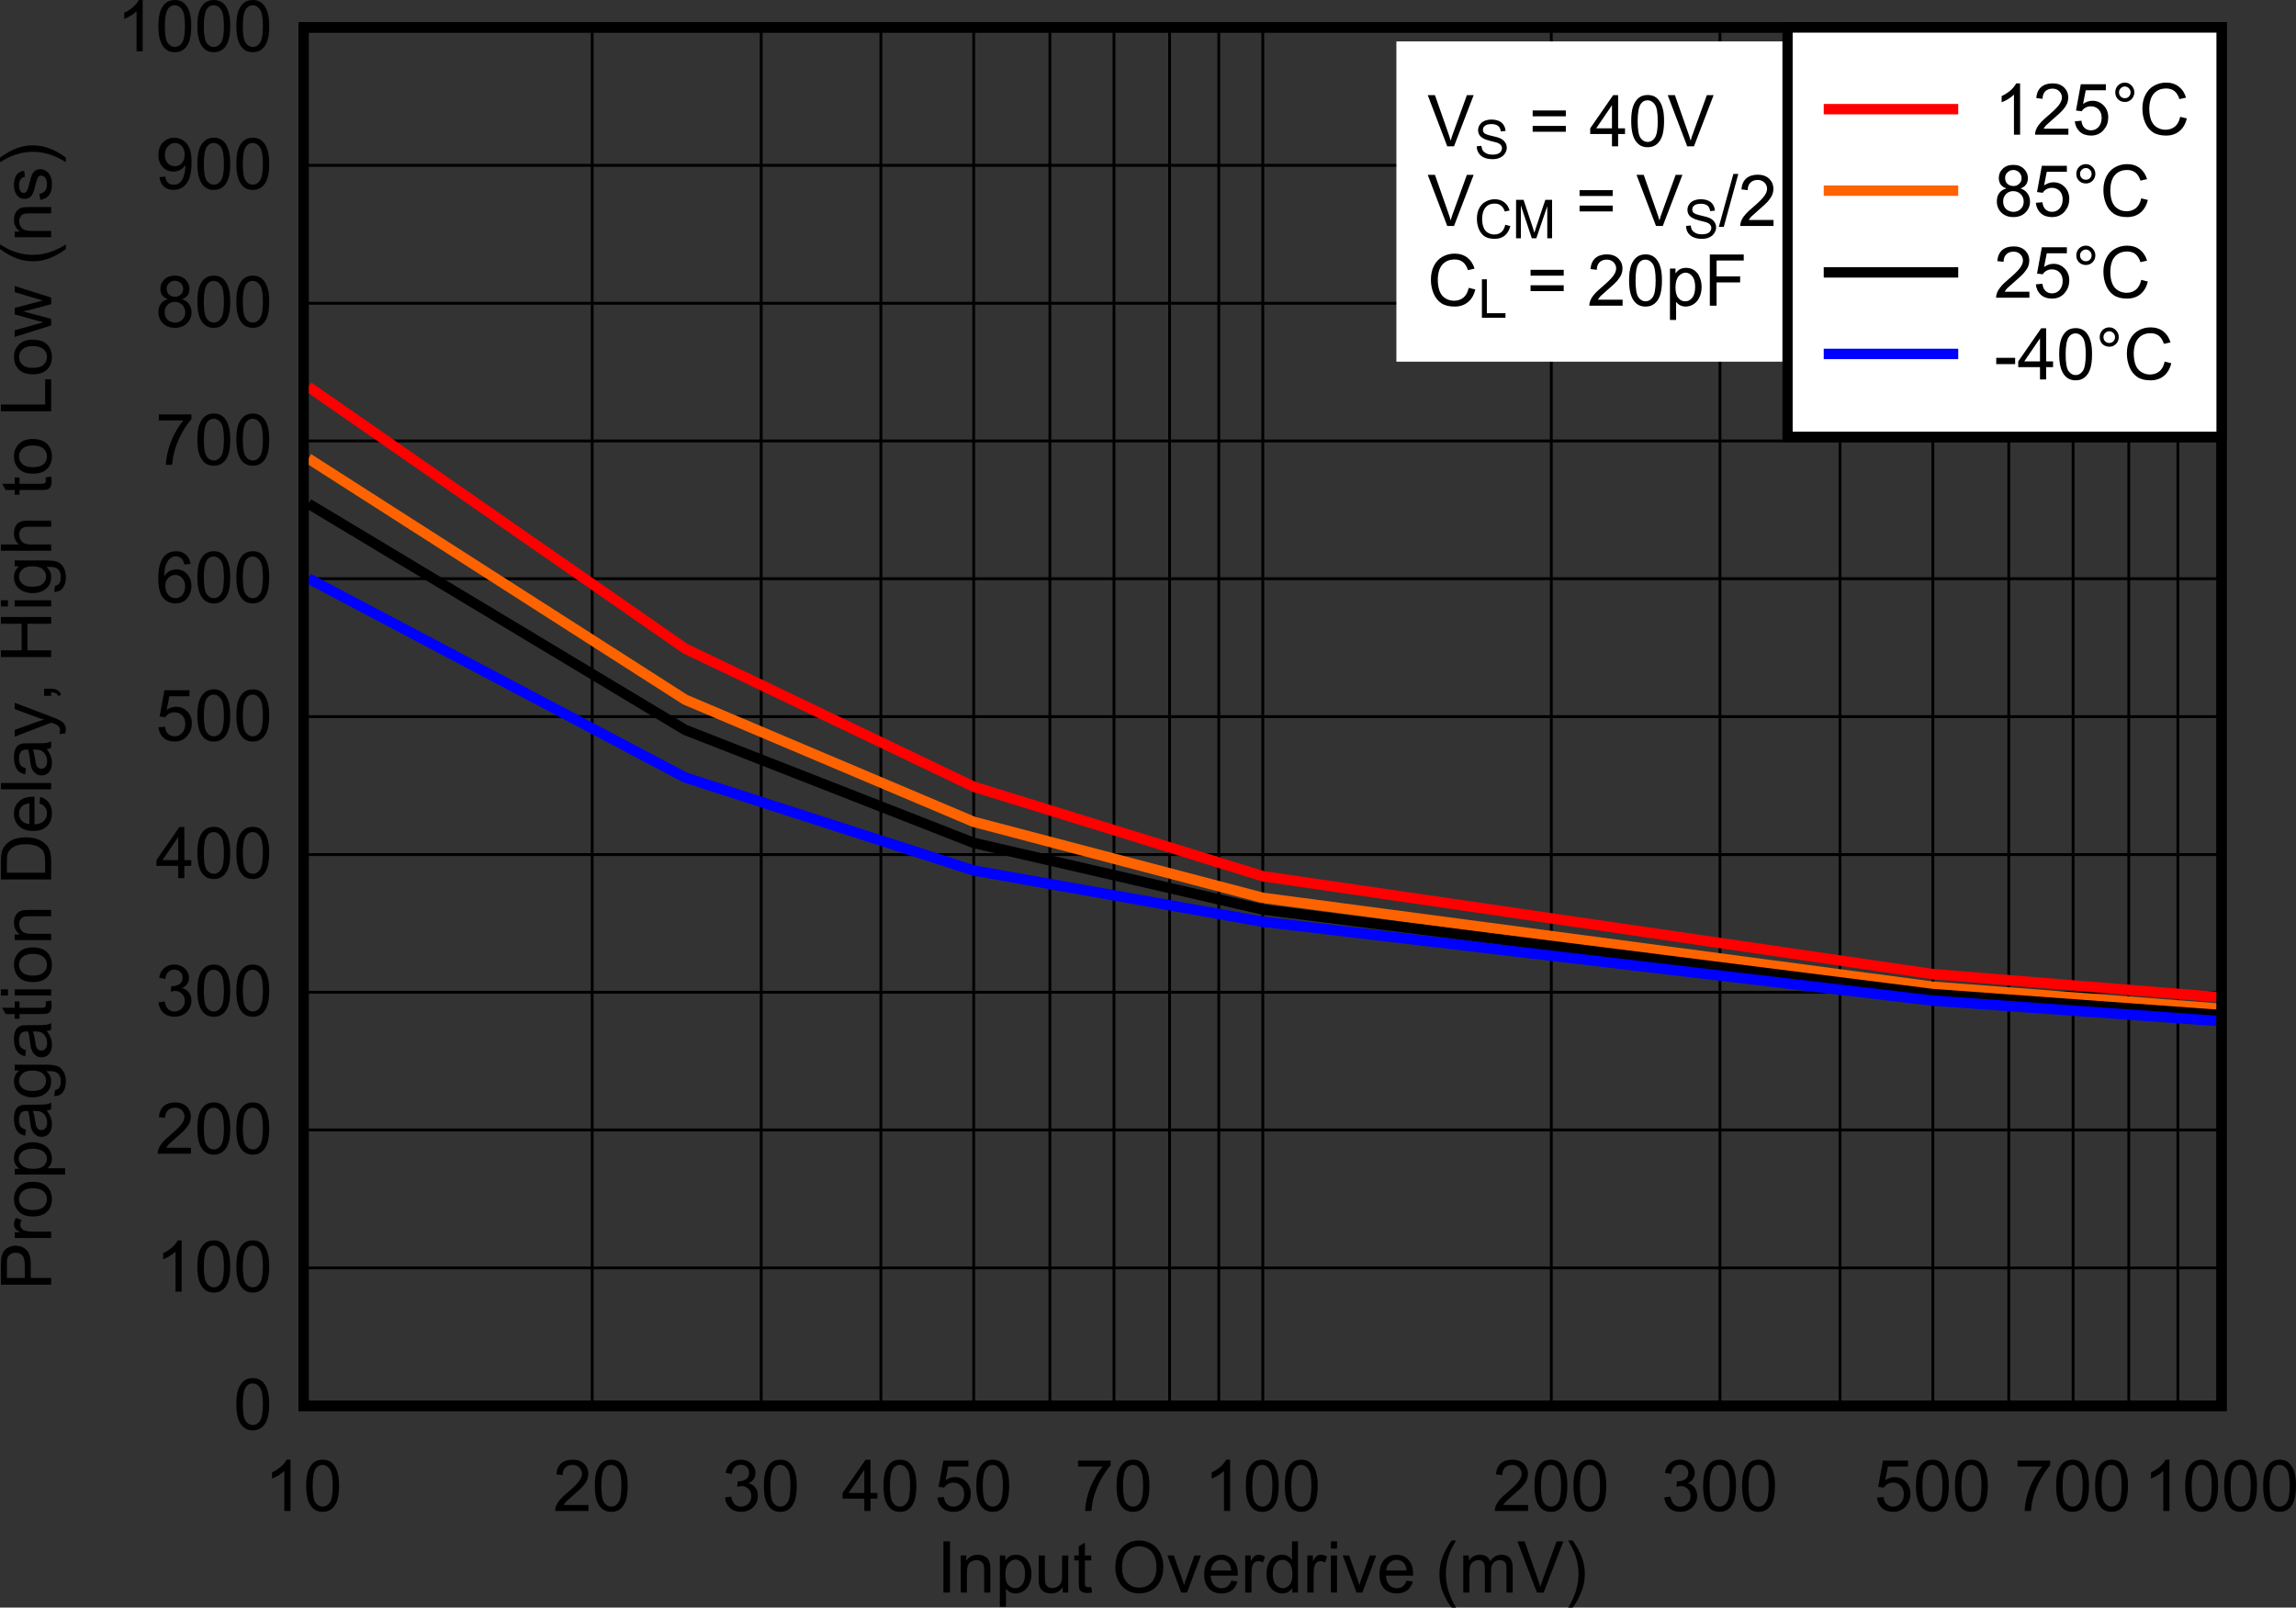 <?xml version="1.0" encoding="UTF-8" standalone="no"?>
<svg
   xmlns:dc="http://purl.org/dc/elements/1.1/"
   xmlns:cc="http://creativecommons.org/ns#"
   xmlns:rdf="http://www.w3.org/1999/02/22-rdf-syntax-ns#"
   xmlns:svg="http://www.w3.org/2000/svg"
   xmlns="http://www.w3.org/2000/svg"
   xmlns:xlink="http://www.w3.org/1999/xlink"
   xmlns:sodipodi="http://sodipodi.sourceforge.net/DTD/sodipodi-0.dtd"
   xmlns:inkscape="http://www.inkscape.org/namespaces/inkscape"
   sodipodi:docname="TPHL_vs_VOD_40.pdf"
   id="svg720"
   version="1.2"
   viewBox="0 0 239.097 167.417"
   height="167.417pt"
   width="239.097pt">
  <rect x="0" y="0" width="239.097" height="167.417" fill="#333333" stroke="none"/>
  <sodipodi:namedview
     id="namedview722"
     inkscape:window-height="480"
     inkscape:window-width="640"
     inkscape:pageshadow="2"
     inkscape:pageopacity="0"
     guidetolerance="10"
     gridtolerance="10"
     objecttolerance="10"
     borderopacity="1"
     bordercolor="#666666"
     pagecolor="#ffffff" />
  <defs
     id="defs187">
    <g
       id="g185">
      <symbol
         id="glyph0-0"
         overflow="visible">
        <path
           inkscape:connector-curvature="0"
           id="path2"
           d="m 0.922,0 v -4.656 h 3.656 V 0 Z M 1.031,-0.109 H 4.453 V -4.531 H 1.031 Z m 0,0"
           style="stroke:none" />
      </symbol>
      <symbol
         id="glyph0-1"
         overflow="visible">
        <path
           inkscape:connector-curvature="0"
           id="path5"
           d="M 0.688,0 V -5.328 H 1.375 V 0 Z m 0,0"
           style="stroke:none" />
      </symbol>
      <symbol
         id="glyph0-2"
         overflow="visible">
        <path
           inkscape:connector-curvature="0"
           id="path8"
           d="M 0.484,0 V -3.859 H 1.062 V -3.312 c 0.277,-0.414 0.68,-0.625 1.203,-0.625 0.227,0 0.438,0.043 0.625,0.125 0.195,0.086 0.344,0.195 0.438,0.328 C 3.418,-3.348 3.488,-3.184 3.531,-3 3.551,-2.883 3.562,-2.676 3.562,-2.375 V 0 H 2.922 V -2.344 C 2.922,-2.613 2.895,-2.812 2.844,-2.938 2.789,-3.07 2.699,-3.176 2.578,-3.25 2.453,-3.332 2.301,-3.375 2.125,-3.375 c -0.273,0 -0.508,0.09 -0.703,0.266 -0.199,0.18 -0.297,0.512 -0.297,1 V 0 Z m 0,0"
           style="stroke:none" />
      </symbol>
      <symbol
         id="glyph0-3"
         overflow="visible">
        <path
           inkscape:connector-curvature="0"
           id="path11"
           d="m 0.484,1.484 v -5.344 H 1.062 v 0.5 c 0.145,-0.195 0.301,-0.344 0.469,-0.438 0.176,-0.09 0.391,-0.141 0.641,-0.141 0.32,0 0.602,0.086 0.844,0.25 0.246,0.168 0.438,0.41 0.562,0.719 0.133,0.305 0.203,0.645 0.203,1.016 0,0.398 -0.074,0.754 -0.219,1.062 -0.137,0.312 -0.34,0.559 -0.609,0.734 -0.262,0.164 -0.539,0.25 -0.828,0.25 -0.219,0 -0.418,-0.051 -0.594,-0.141 C 1.363,-0.137 1.227,-0.258 1.125,-0.406 V 1.484 Z M 1.062,-1.906 c 0,0.5 0.098,0.871 0.297,1.109 0.195,0.23 0.438,0.344 0.719,0.344 0.277,0 0.52,-0.117 0.719,-0.359 0.207,-0.246 0.312,-0.633 0.312,-1.156 0,-0.488 -0.102,-0.852 -0.297,-1.094 -0.199,-0.246 -0.434,-0.375 -0.703,-0.375 -0.273,0 -0.52,0.133 -0.734,0.391 -0.211,0.262 -0.312,0.645 -0.312,1.141 z m 0,0"
           style="stroke:none" />
      </symbol>
      <symbol
         id="glyph0-4"
         overflow="visible">
        <path
           inkscape:connector-curvature="0"
           id="path14"
           d="M 2.969,0 V -0.562 C 2.676,-0.125 2.273,0.094 1.766,0.094 1.535,0.094 1.32,0.051 1.125,-0.031 0.938,-0.121 0.793,-0.234 0.703,-0.359 0.609,-0.492 0.539,-0.66 0.5,-0.859 0.477,-0.98 0.469,-1.188 0.469,-1.469 v -2.391 h 0.641 v 2.141 c 0,0.344 0.016,0.574 0.047,0.688 0.027,0.18 0.113,0.32 0.25,0.422 0.133,0.094 0.297,0.141 0.484,0.141 0.195,0 0.379,-0.051 0.547,-0.156 0.164,-0.102 0.285,-0.238 0.359,-0.406 0.07,-0.176 0.109,-0.43 0.109,-0.766 v -2.062 H 3.547 V 0 Z m 0,0"
           style="stroke:none" />
      </symbol>
      <symbol
         id="glyph0-5"
         overflow="visible">
        <path
           inkscape:connector-curvature="0"
           id="path17"
           d="M 1.891,-0.578 1.984,0 C 1.797,0.027 1.633,0.047 1.5,0.047 1.258,0.047 1.07,0.008 0.938,-0.062 0.812,-0.133 0.723,-0.234 0.672,-0.359 0.617,-0.48 0.594,-0.738 0.594,-1.125 V -3.344 H 0.125 V -3.859 H 0.594 V -4.812 l 0.641,-0.391 v 1.344 h 0.656 v 0.516 h -0.656 v 2.25 c 0,0.188 0.008,0.309 0.031,0.359 0.027,0.055 0.066,0.098 0.109,0.125 0.051,0.031 0.129,0.047 0.234,0.047 0.059,0 0.156,-0.004 0.281,-0.016 z m 0,0"
           style="stroke:none" />
      </symbol>
      <symbol
         id="glyph0-6"
         overflow="visible">
        <path
           inkscape:connector-curvature="0"
           id="path20"
           d=""
           style="stroke:none" />
      </symbol>
      <symbol
         id="glyph0-7"
         overflow="visible">
        <path
           inkscape:connector-curvature="0"
           id="path23"
           d="m 0.359,-2.594 c 0,-0.883 0.227,-1.578 0.688,-2.078 0.465,-0.496 1.07,-0.75 1.812,-0.75 0.477,0 0.91,0.121 1.297,0.359 0.395,0.23 0.691,0.559 0.891,0.984 0.207,0.418 0.312,0.895 0.312,1.422 0,0.543 -0.113,1.027 -0.328,1.453 -0.211,0.43 -0.512,0.754 -0.906,0.969 -0.398,0.219 -0.82,0.328 -1.266,0.328 -0.492,0 -0.934,-0.117 -1.328,-0.359 -0.387,-0.246 -0.68,-0.582 -0.875,-1 C 0.457,-1.68 0.359,-2.125 0.359,-2.594 Z M 1.062,-2.578 c 0,0.637 0.164,1.145 0.5,1.516 0.34,0.367 0.773,0.547 1.297,0.547 0.52,0 0.945,-0.18 1.281,-0.547 0.332,-0.371 0.5,-0.906 0.5,-1.594 0,-0.434 -0.074,-0.816 -0.219,-1.141 -0.137,-0.32 -0.348,-0.57 -0.625,-0.75 -0.281,-0.176 -0.598,-0.266 -0.938,-0.266 -0.492,0 -0.914,0.176 -1.266,0.516 -0.355,0.344 -0.531,0.918 -0.531,1.719 z m 0,0"
           style="stroke:none" />
      </symbol>
      <symbol
         id="glyph0-8"
         overflow="visible">
        <path
           inkscape:connector-curvature="0"
           id="path26"
           d="m 1.531,0 -1.438,-3.859 h 0.672 l 0.812,2.312 c 0.09,0.25 0.176,0.512 0.25,0.781 C 1.879,-0.973 1.957,-1.219 2.062,-1.5 L 2.906,-3.859 H 3.578 L 2.141,0 Z m 0,0"
           style="stroke:none" />
      </symbol>
      <symbol
         id="glyph0-9"
         overflow="visible">
        <path
           inkscape:connector-curvature="0"
           id="path29"
           d="m 3.078,-1.234 0.656,0.078 C 3.629,-0.758 3.434,-0.449 3.156,-0.234 2.875,-0.016 2.512,0.094 2.078,0.094 1.523,0.094 1.082,-0.078 0.75,-0.422 0.426,-0.773 0.266,-1.266 0.266,-1.891 c 0,-0.652 0.16,-1.16 0.484,-1.516 0.332,-0.352 0.758,-0.531 1.281,-0.531 0.508,0 0.926,0.18 1.25,0.531 0.32,0.344 0.484,0.836 0.484,1.469 0,0.043 0,0.102 0,0.172 H 0.938 c 0.02,0.43 0.133,0.758 0.344,0.984 0.215,0.219 0.484,0.328 0.797,0.328 0.238,0 0.441,-0.062 0.609,-0.188 0.164,-0.121 0.297,-0.32 0.391,-0.594 z M 0.969,-2.297 H 3.078 C 3.055,-2.617 2.977,-2.863 2.844,-3.031 c -0.211,-0.246 -0.477,-0.375 -0.797,-0.375 -0.293,0 -0.543,0.105 -0.75,0.312 -0.199,0.199 -0.309,0.465 -0.328,0.797 z m 0,0"
           style="stroke:none" />
      </symbol>
      <symbol
         id="glyph0-10"
         overflow="visible">
        <path
           inkscape:connector-curvature="0"
           id="path32"
           d="m 0.469,0 v -3.859 h 0.578 v 0.594 C 1.199,-3.543 1.344,-3.727 1.469,-3.812 c 0.121,-0.082 0.258,-0.125 0.406,-0.125 0.215,0 0.438,0.07 0.656,0.203 L 2.312,-3.125 C 2.156,-3.215 1.996,-3.266 1.844,-3.266 c -0.148,0 -0.277,0.043 -0.391,0.125 C 1.348,-3.055 1.27,-2.934 1.219,-2.781 1.156,-2.551 1.125,-2.293 1.125,-2.016 V 0 Z m 0,0"
           style="stroke:none" />
      </symbol>
      <symbol
         id="glyph0-11"
         overflow="visible">
        <path
           inkscape:connector-curvature="0"
           id="path35"
           d="M 2.938,0 V -0.484 C 2.695,-0.098 2.34,0.094 1.875,0.094 c -0.305,0 -0.582,-0.086 -0.828,-0.25 C 0.797,-0.332 0.598,-0.57 0.453,-0.875 0.316,-1.176 0.25,-1.523 0.25,-1.922 0.25,-2.305 0.312,-2.656 0.438,-2.969 0.559,-3.277 0.75,-3.52 1,-3.688 c 0.258,-0.164 0.547,-0.25 0.859,-0.25 0.227,0 0.43,0.051 0.609,0.141 0.176,0.094 0.32,0.227 0.438,0.391 v -1.922 h 0.625 V 0 Z M 0.906,-1.922 c 0,0.492 0.102,0.863 0.312,1.109 0.207,0.242 0.445,0.359 0.719,0.359 0.277,0 0.52,-0.113 0.719,-0.344 0.195,-0.238 0.297,-0.598 0.297,-1.078 0,-0.52 -0.102,-0.906 -0.297,-1.156 -0.199,-0.246 -0.449,-0.375 -0.75,-0.375 -0.281,0 -0.523,0.121 -0.719,0.359 -0.188,0.242 -0.281,0.617 -0.281,1.125 z m 0,0"
           style="stroke:none" />
      </symbol>
      <symbol
         id="glyph0-12"
         overflow="visible">
        <path
           inkscape:connector-curvature="0"
           id="path38"
           d="m 0.484,-4.578 v -0.75 H 1.125 v 0.75 z M 0.484,0 V -3.859 H 1.125 V 0 Z m 0,0"
           style="stroke:none" />
      </symbol>
      <symbol
         id="glyph0-13"
         overflow="visible">
        <path
           inkscape:connector-curvature="0"
           id="path41"
           d="M 1.703,1.562 C 1.348,1.102 1.043,0.57 0.797,-0.031 0.555,-0.645 0.438,-1.273 0.438,-1.922 c 0,-0.582 0.094,-1.133 0.281,-1.656 0.207,-0.613 0.535,-1.227 0.984,-1.844 h 0.469 C 1.879,-4.91 1.684,-4.551 1.594,-4.344 1.445,-4 1.332,-3.648 1.25,-3.297 c -0.094,0.461 -0.141,0.918 -0.141,1.375 0,1.168 0.352,2.328 1.062,3.484 z m 0,0"
           style="stroke:none" />
      </symbol>
      <symbol
         id="glyph0-14"
         overflow="visible">
        <path
           inkscape:connector-curvature="0"
           id="path44"
           d="M 0.484,0 V -3.859 H 1.062 V -3.312 C 1.176,-3.496 1.332,-3.648 1.531,-3.766 1.727,-3.879 1.953,-3.938 2.203,-3.938 c 0.277,0 0.508,0.059 0.688,0.172 0.184,0.117 0.316,0.285 0.391,0.5 0.301,-0.445 0.691,-0.672 1.172,-0.672 0.371,0 0.66,0.105 0.859,0.312 0.207,0.211 0.312,0.539 0.312,0.984 V 0 H 4.984 V -2.422 C 4.984,-2.691 4.961,-2.883 4.922,-3 4.879,-3.113 4.801,-3.203 4.688,-3.266 4.582,-3.336 4.457,-3.375 4.312,-3.375 4.039,-3.375 3.816,-3.285 3.641,-3.109 3.461,-2.93 3.375,-2.637 3.375,-2.234 V 0 H 2.734 v -2.5 c 0,-0.289 -0.055,-0.508 -0.156,-0.656 C 2.473,-3.301 2.301,-3.375 2.062,-3.375 c -0.18,0 -0.348,0.051 -0.5,0.141 C 1.406,-3.141 1.289,-2.996 1.219,-2.812 1.156,-2.625 1.125,-2.352 1.125,-2 v 2 z m 0,0"
           style="stroke:none" />
      </symbol>
      <symbol
         id="glyph0-15"
         overflow="visible">
        <path
           inkscape:connector-curvature="0"
           id="path47"
           d="M 2.062,0 0.031,-5.328 h 0.75 l 1.359,3.875 c 0.113,0.312 0.207,0.605 0.281,0.875 0.07,-0.289 0.164,-0.582 0.281,-0.875 l 1.406,-3.875 H 4.812 L 2.766,0 Z m 0,0"
           style="stroke:none" />
      </symbol>
      <symbol
         id="glyph0-16"
         overflow="visible">
        <path
           inkscape:connector-curvature="0"
           id="path50"
           d="M 0.906,1.562 H 0.438 c 0.715,-1.156 1.078,-2.316 1.078,-3.484 0,-0.457 -0.055,-0.91 -0.156,-1.359 C 1.273,-3.645 1.16,-3.992 1.016,-4.328 0.922,-4.543 0.727,-4.91 0.438,-5.422 h 0.469 c 0.445,0.617 0.773,1.23 0.984,1.844 0.184,0.523 0.281,1.074 0.281,1.656 0,0.648 -0.129,1.277 -0.375,1.891 C 1.555,0.57 1.258,1.102 0.906,1.562 Z m 0,0"
           style="stroke:none" />
      </symbol>
      <symbol
         id="glyph0-17"
         overflow="visible">
        <path
           inkscape:connector-curvature="0"
           id="path53"
           d="M 2.719,0 H 2.078 v -4.172 c -0.156,0.156 -0.363,0.316 -0.609,0.469 -0.25,0.148 -0.477,0.258 -0.672,0.328 V -4.016 C 1.148,-4.18 1.461,-4.383 1.734,-4.625 2.004,-4.871 2.195,-5.113 2.312,-5.344 h 0.406 z m 0,0"
           style="stroke:none" />
      </symbol>
      <symbol
         id="glyph0-18"
         overflow="visible">
        <path
           inkscape:connector-curvature="0"
           id="path56"
           d="m 0.297,-2.625 c 0,-0.621 0.062,-1.129 0.188,-1.516 C 0.617,-4.523 0.812,-4.82 1.062,-5.031 c 0.246,-0.207 0.566,-0.312 0.953,-0.312 0.277,0 0.523,0.059 0.734,0.172 0.207,0.117 0.379,0.285 0.516,0.5 0.145,0.219 0.254,0.488 0.328,0.797 0.082,0.305 0.125,0.723 0.125,1.25 0,0.625 -0.066,1.133 -0.188,1.516 -0.125,0.387 -0.32,0.684 -0.578,0.891 -0.25,0.211 -0.566,0.312 -0.938,0.312 -0.512,0 -0.91,-0.188 -1.188,-0.562 C 0.473,-0.902 0.297,-1.625 0.297,-2.625 Z m 0.672,0 c 0,0.875 0.098,1.461 0.297,1.75 0.195,0.281 0.445,0.422 0.75,0.422 0.289,0 0.535,-0.141 0.734,-0.422 0.207,-0.289 0.312,-0.875 0.312,-1.75 0,-0.871 -0.105,-1.453 -0.312,-1.734 -0.199,-0.289 -0.449,-0.438 -0.75,-0.438 -0.293,0 -0.527,0.129 -0.703,0.375 C 1.078,-4.098 0.969,-3.496 0.969,-2.625 Z m 0,0"
           style="stroke:none" />
      </symbol>
      <symbol
         id="glyph0-19"
         overflow="visible">
        <path
           inkscape:connector-curvature="0"
           id="path59"
           d="M 3.688,-0.625 V 0 H 0.219 c 0,-0.152 0.023,-0.305 0.078,-0.453 0.082,-0.238 0.223,-0.473 0.422,-0.703 0.195,-0.238 0.477,-0.508 0.844,-0.812 0.559,-0.477 0.941,-0.852 1.141,-1.125 0.207,-0.277 0.312,-0.539 0.312,-0.781 0,-0.258 -0.098,-0.477 -0.281,-0.656 -0.18,-0.176 -0.414,-0.266 -0.703,-0.266 -0.312,0 -0.566,0.098 -0.75,0.281 C 1.094,-4.328 1,-4.066 1,-3.734 L 0.344,-3.812 c 0.039,-0.496 0.207,-0.879 0.5,-1.141 0.301,-0.258 0.703,-0.391 1.203,-0.391 0.496,0 0.895,0.145 1.188,0.422 0.289,0.281 0.438,0.633 0.438,1.047 0,0.219 -0.043,0.434 -0.125,0.641 -0.086,0.199 -0.227,0.414 -0.422,0.641 -0.199,0.23 -0.535,0.543 -1,0.938 -0.387,0.336 -0.637,0.559 -0.75,0.672 C 1.27,-0.867 1.18,-0.746 1.109,-0.625 Z m 0,0"
           style="stroke:none" />
      </symbol>
      <symbol
         id="glyph0-20"
         overflow="visible">
        <path
           inkscape:connector-curvature="0"
           id="path62"
           d="M 0.312,-1.406 0.953,-1.5 c 0.07,0.375 0.195,0.648 0.375,0.812 0.176,0.156 0.391,0.234 0.641,0.234 0.301,0 0.555,-0.102 0.766,-0.312 0.207,-0.207 0.312,-0.473 0.312,-0.797 0,-0.301 -0.102,-0.547 -0.297,-0.734 C 2.562,-2.492 2.32,-2.594 2.031,-2.594 c -0.125,0 -0.277,0.027 -0.453,0.078 l 0.062,-0.578 c 0.039,0 0.078,0 0.109,0 0.27,0 0.516,-0.066 0.734,-0.203 0.215,-0.145 0.328,-0.375 0.328,-0.688 0,-0.238 -0.082,-0.438 -0.234,-0.594 -0.156,-0.152 -0.367,-0.234 -0.625,-0.234 -0.25,0 -0.461,0.086 -0.625,0.25 -0.168,0.156 -0.273,0.398 -0.312,0.719 L 0.375,-3.969 c 0.07,-0.434 0.25,-0.773 0.531,-1.016 0.277,-0.238 0.629,-0.359 1.047,-0.359 0.277,0 0.539,0.066 0.781,0.188 0.238,0.125 0.422,0.301 0.547,0.516 0.133,0.211 0.203,0.434 0.203,0.672 0,0.242 -0.066,0.457 -0.188,0.641 -0.125,0.188 -0.309,0.336 -0.547,0.438 0.309,0.074 0.551,0.227 0.719,0.453 0.176,0.23 0.266,0.52 0.266,0.859 0,0.469 -0.168,0.867 -0.5,1.188 C 2.898,-0.066 2.477,0.094 1.969,0.094 1.508,0.094 1.129,-0.039 0.828,-0.312 0.523,-0.59 0.352,-0.957 0.312,-1.406 Z m 0,0"
           style="stroke:none" />
      </symbol>
      <symbol
         id="glyph0-21"
         overflow="visible">
        <path
           inkscape:connector-curvature="0"
           id="path65"
           d="M 2.359,0 V -1.281 H 0.094 V -1.875 L 2.484,-5.328 H 3 V -1.875 h 0.719 v 0.594 H 3 V 0 Z m 0,-1.875 V -4.281 L 0.719,-1.875 Z m 0,0"
           style="stroke:none" />
      </symbol>
      <symbol
         id="glyph0-22"
         overflow="visible">
        <path
           inkscape:connector-curvature="0"
           id="path68"
           d="m 0.297,-1.391 0.688,-0.062 c 0.039,0.336 0.148,0.586 0.328,0.75 0.184,0.168 0.41,0.25 0.672,0.25 0.309,0 0.57,-0.113 0.781,-0.344 C 2.98,-1.035 3.094,-1.352 3.094,-1.75 c 0,-0.371 -0.105,-0.664 -0.312,-0.875 -0.211,-0.215 -0.48,-0.328 -0.812,-0.328 -0.211,0 -0.398,0.051 -0.562,0.141 -0.168,0.094 -0.301,0.223 -0.391,0.375 l -0.594,-0.078 0.5,-2.734 H 3.531 v 0.625 H 1.438 l -0.281,1.422 c 0.309,-0.215 0.641,-0.328 0.984,-0.328 0.457,0 0.844,0.164 1.156,0.484 0.32,0.324 0.484,0.738 0.484,1.234 0,0.492 -0.145,0.91 -0.422,1.25 C 3.023,-0.125 2.566,0.094 1.984,0.094 1.504,0.094 1.113,-0.039 0.812,-0.312 0.52,-0.582 0.348,-0.941 0.297,-1.391 Z m 0,0"
           style="stroke:none" />
      </symbol>
      <symbol
         id="glyph0-23"
         overflow="visible">
        <path
           inkscape:connector-curvature="0"
           id="path71"
           d="M 0.344,-4.625 V -5.25 h 3.391 v 0.5 c -0.336,0.367 -0.668,0.852 -1,1.453 -0.324,0.594 -0.574,1.207 -0.75,1.828 -0.125,0.449 -0.211,0.941 -0.25,1.469 H 1.078 C 1.086,-0.414 1.164,-0.922 1.312,-1.516 1.465,-2.105 1.691,-2.68 1.984,-3.234 2.273,-3.785 2.582,-4.25 2.906,-4.625 Z m 0,0"
           style="stroke:none" />
      </symbol>
      <symbol
         id="glyph0-24"
         overflow="visible">
        <path
           inkscape:connector-curvature="0"
           id="path74"
           d="M 3.641,-4.016 3,-3.969 C 2.938,-4.227 2.852,-4.414 2.75,-4.531 2.582,-4.715 2.367,-4.812 2.109,-4.812 c -0.199,0 -0.379,0.059 -0.531,0.172 C 1.367,-4.484 1.207,-4.258 1.094,-3.969 0.977,-3.688 0.922,-3.277 0.922,-2.75 1.066,-2.988 1.25,-3.164 1.469,-3.281 1.695,-3.395 1.938,-3.453 2.188,-3.453 c 0.426,0 0.789,0.164 1.094,0.484 0.301,0.324 0.453,0.738 0.453,1.234 0,0.336 -0.074,0.648 -0.219,0.938 C 3.379,-0.504 3.184,-0.277 2.938,-0.125 2.688,0.02 2.402,0.094 2.094,0.094 c -0.543,0 -0.98,-0.195 -1.312,-0.594 -0.336,-0.402 -0.5,-1.066 -0.5,-1.984 0,-1.027 0.18,-1.781 0.547,-2.25 0.332,-0.402 0.773,-0.609 1.328,-0.609 0.402,0 0.738,0.121 1,0.359 0.27,0.23 0.43,0.555 0.484,0.969 z m -2.625,2.297 c 0,0.219 0.047,0.434 0.141,0.641 0.09,0.211 0.223,0.367 0.391,0.469 0.164,0.105 0.344,0.156 0.531,0.156 0.27,0 0.504,-0.109 0.703,-0.328 0.195,-0.215 0.297,-0.52 0.297,-0.906 0,-0.363 -0.102,-0.648 -0.297,-0.859 C 2.594,-2.762 2.352,-2.875 2.062,-2.875 c -0.293,0 -0.543,0.113 -0.75,0.328 -0.199,0.211 -0.297,0.488 -0.297,0.828 z m 0,0"
           style="stroke:none" />
      </symbol>
      <symbol
         id="glyph0-25"
         overflow="visible">
        <path
           inkscape:connector-curvature="0"
           id="path77"
           d="M 1.297,-2.891 C 1.023,-2.98 0.82,-3.125 0.688,-3.312 0.562,-3.496 0.5,-3.719 0.5,-3.969 c 0,-0.383 0.133,-0.707 0.406,-0.969 0.277,-0.27 0.648,-0.406 1.109,-0.406 0.457,0 0.82,0.137 1.094,0.406 0.277,0.273 0.422,0.602 0.422,0.984 0,0.25 -0.066,0.473 -0.188,0.656 -0.125,0.18 -0.32,0.316 -0.578,0.406 0.309,0.105 0.551,0.277 0.719,0.516 C 3.66,-2.133 3.75,-1.848 3.75,-1.516 c 0,0.449 -0.164,0.832 -0.484,1.141 -0.312,0.312 -0.73,0.469 -1.25,0.469 -0.512,0 -0.93,-0.156 -1.25,-0.469 -0.312,-0.309 -0.469,-0.703 -0.469,-1.172 0,-0.34 0.082,-0.629 0.25,-0.859 0.176,-0.238 0.426,-0.398 0.75,-0.484 z M 1.156,-4 c 0,0.262 0.078,0.473 0.234,0.625 0.164,0.156 0.379,0.234 0.641,0.234 0.238,0 0.438,-0.078 0.594,-0.234 0.164,-0.152 0.25,-0.348 0.25,-0.578 0,-0.238 -0.086,-0.441 -0.25,-0.609 -0.168,-0.164 -0.371,-0.25 -0.609,-0.25 -0.242,0 -0.445,0.086 -0.609,0.25 -0.168,0.156 -0.25,0.348 -0.25,0.562 z m -0.203,2.469 c 0,0.188 0.039,0.371 0.125,0.547 0.09,0.168 0.223,0.301 0.391,0.391 0.176,0.094 0.363,0.141 0.562,0.141 0.301,0 0.551,-0.098 0.75,-0.297 0.207,-0.195 0.312,-0.453 0.312,-0.766 0,-0.309 -0.105,-0.57 -0.312,-0.781 C 2.57,-2.504 2.309,-2.609 2,-2.609 c -0.305,0 -0.555,0.105 -0.75,0.312 -0.199,0.199 -0.297,0.457 -0.297,0.766 z m 0,0"
           style="stroke:none" />
      </symbol>
      <symbol
         id="glyph0-26"
         overflow="visible">
        <path
           inkscape:connector-curvature="0"
           id="path80"
           d="m 0.406,-1.234 0.609,-0.062 c 0.051,0.305 0.148,0.523 0.297,0.656 0.145,0.125 0.336,0.188 0.578,0.188 0.195,0 0.367,-0.039 0.516,-0.125 0.145,-0.09 0.266,-0.219 0.359,-0.375 C 2.855,-1.105 2.938,-1.316 3,-1.578 3.07,-1.836 3.109,-2.102 3.109,-2.375 c 0,-0.027 0,-0.07 0,-0.125 -0.137,0.211 -0.316,0.379 -0.531,0.5 -0.219,0.125 -0.461,0.188 -0.719,0.188 -0.438,0 -0.809,-0.156 -1.109,-0.469 -0.305,-0.32 -0.453,-0.742 -0.453,-1.266 0,-0.539 0.156,-0.973 0.469,-1.297 0.32,-0.332 0.719,-0.5 1.188,-0.5 0.332,0 0.641,0.098 0.922,0.281 0.289,0.188 0.508,0.457 0.656,0.797 0.145,0.344 0.219,0.848 0.219,1.5 0,0.68 -0.074,1.223 -0.219,1.625 -0.148,0.398 -0.367,0.707 -0.656,0.922 -0.281,0.211 -0.617,0.312 -1,0.312 -0.418,0 -0.758,-0.113 -1.016,-0.344 -0.25,-0.238 -0.402,-0.566 -0.453,-0.984 z m 2.625,-2.344 C 3.031,-3.949 2.93,-4.25 2.734,-4.469 2.535,-4.684 2.301,-4.797 2.031,-4.797 c -0.293,0 -0.543,0.121 -0.75,0.359 -0.211,0.23 -0.312,0.535 -0.312,0.906 0,0.344 0.098,0.629 0.297,0.844 0.195,0.211 0.445,0.312 0.75,0.312 0.289,0 0.531,-0.102 0.719,-0.312 0.195,-0.215 0.297,-0.516 0.297,-0.891 z m 0,0"
           style="stroke:none" />
      </symbol>
      <symbol
         id="glyph0-27"
         overflow="visible">
        <path
           inkscape:connector-curvature="0"
           id="path83"
           d="M 3.859,-3.125 H 0.406 v -0.609 h 3.453 z m 0,1.609 H 0.406 V -2.125 h 3.453 z m 0,0"
           style="stroke:none" />
      </symbol>
      <symbol
         id="glyph0-28"
         overflow="visible">
        <path
           inkscape:connector-curvature="0"
           id="path86"
           d="M 0,0.094 1.516,-5.422 H 2.031 L 0.516,0.094 Z m 0,0"
           style="stroke:none" />
      </symbol>
      <symbol
         id="glyph0-29"
         overflow="visible">
        <path
           inkscape:connector-curvature="0"
           id="path89"
           d="m 4.297,-1.859 0.688,0.172 c -0.137,0.574 -0.398,1.02 -0.781,1.328 -0.375,0.305 -0.836,0.453 -1.375,0.453 -0.562,0 -1.023,-0.113 -1.375,-0.344 -0.355,-0.238 -0.629,-0.578 -0.812,-1.016 -0.188,-0.445 -0.281,-0.926 -0.281,-1.438 0,-0.551 0.102,-1.031 0.312,-1.438 C 0.879,-4.555 1.176,-4.875 1.562,-5.094 c 0.383,-0.215 0.805,-0.328 1.266,-0.328 0.527,0 0.973,0.145 1.328,0.422 0.352,0.273 0.602,0.652 0.75,1.141 l -0.688,0.156 C 4.094,-4.086 3.914,-4.367 3.688,-4.547 3.457,-4.723 3.168,-4.812 2.828,-4.812 c -0.406,0 -0.746,0.102 -1.016,0.297 -0.273,0.199 -0.465,0.465 -0.578,0.797 -0.105,0.324 -0.156,0.664 -0.156,1.016 0,0.449 0.062,0.848 0.188,1.188 0.133,0.336 0.336,0.586 0.609,0.75 0.27,0.168 0.566,0.25 0.891,0.25 0.383,0 0.711,-0.109 0.984,-0.328 0.27,-0.227 0.453,-0.566 0.547,-1.016 z m 0,0"
           style="stroke:none" />
      </symbol>
      <symbol
         id="glyph0-30"
         overflow="visible">
        <path
           inkscape:connector-curvature="0"
           id="path92"
           d="M 0.594,0 V -5.328 H 4.125 v 0.625 H 1.297 v 1.656 H 3.75 v 0.625 H 1.297 V 0 Z m 0,0"
           style="stroke:none" />
      </symbol>
      <symbol
         id="glyph0-31"
         overflow="visible">
        <path
           inkscape:connector-curvature="0"
           id="path95"
           d="m 0.453,-4.406 c 0,-0.277 0.094,-0.52 0.281,-0.719 0.195,-0.195 0.438,-0.297 0.719,-0.297 0.27,0 0.5,0.102 0.688,0.297 0.195,0.199 0.297,0.441 0.297,0.719 0,0.281 -0.102,0.523 -0.297,0.719 -0.188,0.188 -0.418,0.281 -0.688,0.281 -0.281,0 -0.523,-0.094 -0.719,-0.281 -0.188,-0.195 -0.281,-0.438 -0.281,-0.719 z m 0.391,0 c 0,0.168 0.055,0.316 0.172,0.438 0.121,0.117 0.27,0.172 0.438,0.172 0.164,0 0.305,-0.055 0.422,-0.172 0.113,-0.121 0.172,-0.27 0.172,-0.438 0,-0.164 -0.059,-0.305 -0.172,-0.422 -0.117,-0.121 -0.258,-0.188 -0.422,-0.188 -0.168,0 -0.316,0.066 -0.438,0.188 C 0.898,-4.711 0.844,-4.57 0.844,-4.406 Z m 0,0"
           style="stroke:none" />
      </symbol>
      <symbol
         id="glyph0-32"
         overflow="visible">
        <path
           inkscape:connector-curvature="0"
           id="path98"
           d="M 0.234,-1.594 V -2.25 h 1.969 v 0.656 z m 0,0"
           style="stroke:none" />
      </symbol>
      <symbol
         id="glyph1-0"
         overflow="visible">
        <path
           inkscape:connector-curvature="0"
           id="path101"
           d="M 0,-0.938 H -4.578 V -4.656 H 0 Z M -0.109,-1.047 V -4.531 h -4.344 v 3.484 z m 0,0"
           style="stroke:none" />
      </symbol>
      <symbol
         id="glyph1-1"
         overflow="visible">
        <path
           inkscape:connector-curvature="0"
           id="path104"
           d="m 0,-0.578 h -5.234 v -2 c 0,-0.352 0.02,-0.625 0.047,-0.812 0.043,-0.258 0.129,-0.477 0.25,-0.656 0.117,-0.176 0.285,-0.316 0.5,-0.422 0.219,-0.113 0.461,-0.172 0.719,-0.172 0.449,0 0.832,0.148 1.141,0.438 0.305,0.293 0.453,0.816 0.453,1.562 V -1.281 H 0 Z M -2.75,-1.281 v -1.375 c 0,-0.457 -0.082,-0.781 -0.25,-0.969 -0.164,-0.184 -0.398,-0.281 -0.703,-0.281 -0.215,0 -0.406,0.059 -0.562,0.172 -0.152,0.105 -0.258,0.254 -0.312,0.438 -0.02,0.117 -0.031,0.336 -0.031,0.656 v 1.359 z m 0,0"
           style="stroke:none" />
      </symbol>
      <symbol
         id="glyph1-2"
         overflow="visible">
        <path
           inkscape:connector-curvature="0"
           id="path107"
           d="m 0,-0.484 h -3.797 v -0.594 H -3.219 C -3.488,-1.223 -3.664,-1.359 -3.75,-1.484 -3.832,-1.605 -3.875,-1.75 -3.875,-1.906 c 0,-0.215 0.07,-0.441 0.203,-0.672 l 0.594,0.219 c -0.09,0.168 -0.141,0.332 -0.141,0.484 0,0.148 0.051,0.277 0.141,0.391 0.086,0.117 0.199,0.195 0.344,0.234 0.23,0.074 0.48,0.109 0.75,0.109 H 0 Z m 0,0"
           style="stroke:none" />
      </symbol>
      <symbol
         id="glyph1-3"
         overflow="visible">
        <path
           inkscape:connector-curvature="0"
           id="path110"
           d="m -1.891,-0.25 c -0.707,0 -1.227,-0.195 -1.562,-0.594 C -3.73,-1.176 -3.875,-1.582 -3.875,-2.062 c 0,-0.52 0.176,-0.945 0.516,-1.281 0.336,-0.34 0.805,-0.516 1.406,-0.516 0.492,0 0.879,0.082 1.156,0.234 0.281,0.148 0.504,0.363 0.656,0.641 0.145,0.281 0.219,0.59 0.219,0.922 0,0.543 -0.164,0.98 -0.5,1.312 -0.34,0.336 -0.832,0.5 -1.469,0.5 z m 0,-0.672 c 0.48,0 0.848,-0.102 1.094,-0.312 0.242,-0.215 0.359,-0.492 0.359,-0.828 0,-0.32 -0.117,-0.586 -0.359,-0.797 -0.246,-0.215 -0.625,-0.328 -1.125,-0.328 -0.465,0 -0.82,0.113 -1.062,0.328 -0.238,0.219 -0.359,0.488 -0.359,0.797 0,0.336 0.121,0.613 0.359,0.828 0.242,0.211 0.605,0.312 1.094,0.312 z m 0,0"
           style="stroke:none" />
      </symbol>
      <symbol
         id="glyph1-4"
         overflow="visible">
        <path
           inkscape:connector-curvature="0"
           id="path113"
           d="m 1.453,-0.484 h -5.25 v -0.594 h 0.5 C -3.492,-1.223 -3.641,-1.383 -3.734,-1.562 -3.824,-1.738 -3.875,-1.953 -3.875,-2.203 c 0,-0.332 0.086,-0.625 0.25,-0.875 0.168,-0.246 0.402,-0.438 0.703,-0.562 0.305,-0.133 0.637,-0.203 1,-0.203 0.387,0 0.738,0.074 1.047,0.219 0.312,0.148 0.555,0.355 0.719,0.625 0.156,0.262 0.234,0.543 0.234,0.844 0,0.219 -0.043,0.418 -0.125,0.594 -0.09,0.168 -0.207,0.309 -0.344,0.422 h 1.844 z M -1.875,-1.078 c 0.492,0 0.855,-0.098 1.094,-0.297 0.23,-0.207 0.344,-0.453 0.344,-0.734 0,-0.289 -0.117,-0.539 -0.359,-0.75 -0.246,-0.207 -0.625,-0.312 -1.125,-0.312 -0.488,0 -0.852,0.105 -1.094,0.312 -0.238,0.199 -0.359,0.441 -0.359,0.719 0,0.281 0.133,0.535 0.391,0.75 0.25,0.211 0.621,0.312 1.109,0.312 z m 0,0"
           style="stroke:none" />
      </symbol>
      <symbol
         id="glyph1-5"
         overflow="visible">
        <path
           inkscape:connector-curvature="0"
           id="path116"
           d="m -0.469,-3 c 0.199,0.242 0.34,0.477 0.422,0.703 0.082,0.219 0.125,0.457 0.125,0.703 0,0.43 -0.098,0.758 -0.297,0.984 -0.207,0.23 -0.469,0.344 -0.781,0.344 -0.184,0 -0.352,-0.039 -0.5,-0.125 -0.152,-0.09 -0.281,-0.207 -0.375,-0.344 -0.09,-0.133 -0.164,-0.289 -0.219,-0.469 -0.027,-0.121 -0.062,-0.316 -0.094,-0.578 -0.059,-0.527 -0.133,-0.922 -0.219,-1.172 -0.082,0 -0.141,0 -0.172,0 -0.258,0 -0.441,0.066 -0.547,0.188 -0.145,0.168 -0.219,0.414 -0.219,0.734 0,0.312 0.055,0.543 0.156,0.688 0.105,0.148 0.293,0.258 0.562,0.328 L -2.703,-0.375 C -2.973,-0.434 -3.191,-0.535 -3.359,-0.672 -3.523,-0.805 -3.648,-1 -3.734,-1.25 -3.824,-1.496 -3.875,-1.789 -3.875,-2.125 c 0,-0.32 0.039,-0.586 0.109,-0.797 0.074,-0.207 0.176,-0.359 0.297,-0.453 0.117,-0.09 0.262,-0.16 0.438,-0.203 0.105,-0.02 0.301,-0.031 0.578,-0.031 h 0.859 c 0.605,0 0.988,-0.016 1.141,-0.047 C -0.297,-3.684 -0.145,-3.742 0,-3.828 v 0.688 C -0.133,-3.066 -0.289,-3.02 -0.469,-3 Z m -1.438,0.047 c 0.094,0.242 0.18,0.598 0.25,1.062 0.031,0.273 0.074,0.465 0.125,0.578 0.055,0.117 0.129,0.207 0.219,0.266 0.086,0.055 0.184,0.078 0.297,0.078 0.168,0 0.309,-0.062 0.422,-0.188 0.117,-0.133 0.172,-0.332 0.172,-0.594 0,-0.246 -0.051,-0.469 -0.156,-0.656 C -0.691,-2.602 -0.844,-2.75 -1.031,-2.844 -1.176,-2.914 -1.391,-2.953 -1.672,-2.953 Z m 0,0"
           style="stroke:none" />
      </symbol>
      <symbol
         id="glyph1-6"
         overflow="visible">
        <path
           inkscape:connector-curvature="0"
           id="path119"
           d="M 0.312,-0.375 0.406,-1 C 0.602,-1.027 0.742,-1.109 0.828,-1.234 0.941,-1.387 1,-1.609 1,-1.891 1,-2.191 0.941,-2.426 0.828,-2.594 0.711,-2.758 0.543,-2.867 0.328,-2.922 0.191,-2.961 -0.082,-2.977 -0.5,-2.969 c 0.336,0.281 0.5,0.637 0.5,1.062 0,0.531 -0.188,0.945 -0.562,1.234 -0.371,0.293 -0.828,0.438 -1.359,0.438 -0.352,0 -0.68,-0.066 -0.984,-0.203 -0.309,-0.133 -0.551,-0.328 -0.719,-0.578 -0.164,-0.246 -0.25,-0.547 -0.25,-0.891 0,-0.457 0.184,-0.832 0.547,-1.125 h -0.469 v -0.609 h 3.281 c 0.59,0 1.008,0.066 1.25,0.188 0.246,0.125 0.441,0.32 0.578,0.578 0.145,0.262 0.219,0.59 0.219,0.984 0,0.461 -0.105,0.832 -0.312,1.109 C 1.02,-0.5 0.715,-0.363 0.312,-0.375 Z m -2.281,-0.531 c 0.5,0 0.867,-0.098 1.094,-0.297 0.23,-0.207 0.344,-0.461 0.344,-0.766 0,-0.301 -0.113,-0.551 -0.344,-0.75 -0.227,-0.207 -0.582,-0.312 -1.062,-0.312 -0.465,0 -0.816,0.105 -1.047,0.312 -0.238,0.211 -0.359,0.465 -0.359,0.766 0,0.293 0.117,0.543 0.344,0.75 0.23,0.199 0.574,0.297 1.031,0.297 z m 0,0"
           style="stroke:none" />
      </symbol>
      <symbol
         id="glyph1-7"
         overflow="visible">
        <path
           inkscape:connector-curvature="0"
           id="path122"
           d="M -0.578,-1.922 0,-2.016 c 0.027,0.188 0.047,0.355 0.047,0.5 0,0.242 -0.039,0.43 -0.109,0.562 -0.07,0.125 -0.164,0.215 -0.281,0.266 -0.121,0.055 -0.379,0.078 -0.766,0.078 h -2.188 V -0.125 h -0.5 v -0.484 h -0.938 l -0.375,-0.656 h 1.312 v -0.656 h 0.5 v 0.656 h 2.219 c 0.188,0 0.309,-0.008 0.359,-0.031 0.055,-0.02 0.098,-0.055 0.125,-0.109 0.031,-0.051 0.047,-0.125 0.047,-0.219 0,-0.07 -0.008,-0.172 -0.031,-0.297 z m 0,0"
           style="stroke:none" />
      </symbol>
      <symbol
         id="glyph1-8"
         overflow="visible">
        <path
           inkscape:connector-curvature="0"
           id="path125"
           d="M -4.5,-0.5 H -5.234 V -1.141 H -4.5 Z m 4.5,0 H -3.797 V -1.141 H 0 Z m 0,0"
           style="stroke:none" />
      </symbol>
      <symbol
         id="glyph1-9"
         overflow="visible">
        <path
           inkscape:connector-curvature="0"
           id="path128"
           d="m 0,-0.484 h -3.797 v -0.594 H -3.25 c -0.414,-0.277 -0.625,-0.691 -0.625,-1.234 0,-0.227 0.043,-0.438 0.125,-0.625 0.086,-0.195 0.195,-0.344 0.328,-0.438 0.125,-0.102 0.285,-0.176 0.469,-0.219 0.117,-0.02 0.324,-0.031 0.625,-0.031 H 0 v 0.656 h -2.312 c -0.258,0 -0.453,0.027 -0.578,0.078 -0.133,0.055 -0.238,0.148 -0.312,0.281 -0.082,0.125 -0.125,0.273 -0.125,0.438 0,0.281 0.09,0.527 0.266,0.734 0.18,0.199 0.508,0.297 0.984,0.297 H 0 Z m 0,0"
           style="stroke:none" />
      </symbol>
      <symbol
         id="glyph1-10"
         overflow="visible">
        <path
           inkscape:connector-curvature="0"
           id="path131"
           d=""
           style="stroke:none" />
      </symbol>
      <symbol
         id="glyph1-11"
         overflow="visible">
        <path
           inkscape:connector-curvature="0"
           id="path134"
           d="M 0,-0.578 H -5.234 V -2.406 c 0,-0.414 0.027,-0.734 0.078,-0.953 0.062,-0.301 0.191,-0.562 0.375,-0.781 0.23,-0.277 0.527,-0.488 0.891,-0.625 0.367,-0.133 0.785,-0.203 1.25,-0.203 0.398,0 0.754,0.051 1.062,0.141 0.305,0.094 0.555,0.215 0.75,0.359 0.199,0.148 0.363,0.309 0.484,0.484 0.117,0.18 0.207,0.395 0.266,0.641 C -0.023,-3.102 0,-2.82 0,-2.5 Z M -0.625,-1.281 v -1.141 c 0,-0.34 -0.031,-0.613 -0.094,-0.812 C -0.777,-3.441 -0.867,-3.602 -0.984,-3.719 -1.148,-3.883 -1.367,-4.016 -1.641,-4.109 -1.918,-4.199 -2.258,-4.25 -2.656,-4.25 c -0.551,0 -0.973,0.098 -1.266,0.281 -0.289,0.18 -0.488,0.398 -0.594,0.656 -0.059,0.188 -0.094,0.496 -0.094,0.922 v 1.109 z m 0,0"
           style="stroke:none" />
      </symbol>
      <symbol
         id="glyph1-12"
         overflow="visible">
        <path
           inkscape:connector-curvature="0"
           id="path137"
           d="m -1.219,-3.125 0.078,-0.688 c 0.387,0.117 0.691,0.32 0.906,0.609 0.211,0.281 0.312,0.648 0.312,1.094 0,0.562 -0.164,1.012 -0.5,1.344 -0.34,0.336 -0.82,0.5 -1.438,0.5 -0.645,0 -1.141,-0.164 -1.484,-0.5 -0.352,-0.34 -0.531,-0.781 -0.531,-1.312 0,-0.508 0.176,-0.926 0.516,-1.25 0.344,-0.332 0.832,-0.5 1.453,-0.5 0.043,0 0.102,0 0.172,0 v 2.875 c 0.418,-0.02 0.742,-0.133 0.969,-0.344 0.219,-0.215 0.328,-0.488 0.328,-0.812 0,-0.238 -0.062,-0.441 -0.188,-0.609 -0.121,-0.176 -0.32,-0.312 -0.594,-0.406 z m -1.047,2.141 v -2.156 c -0.309,0.031 -0.551,0.117 -0.719,0.25 -0.238,0.211 -0.359,0.48 -0.359,0.812 0,0.305 0.102,0.559 0.297,0.766 0.199,0.199 0.461,0.309 0.781,0.328 z m 0,0"
           style="stroke:none" />
      </symbol>
      <symbol
         id="glyph1-13"
         overflow="visible">
        <path
           inkscape:connector-curvature="0"
           id="path140"
           d="M 0,-0.469 H -5.234 V -1.125 H 0 Z m 0,0"
           style="stroke:none" />
      </symbol>
      <symbol
         id="glyph1-14"
         overflow="visible">
        <path
           inkscape:connector-curvature="0"
           id="path143"
           d="m 1.453,-0.469 -0.594,0.078 c 0.039,-0.145 0.062,-0.27 0.062,-0.375 0,-0.145 -0.027,-0.258 -0.078,-0.344 C 0.789,-1.191 0.723,-1.266 0.641,-1.328 0.578,-1.367 0.418,-1.438 0.172,-1.531 0.129,-1.539 0.07,-1.555 0,-1.578 L -3.797,-0.125 V -0.828 L -1.594,-1.625 c 0.281,-0.102 0.574,-0.195 0.875,-0.281 -0.289,-0.07 -0.578,-0.16 -0.859,-0.266 L -3.797,-3 V -3.656 L 0.062,-2.188 c 0.414,0.156 0.703,0.285 0.859,0.375 0.215,0.117 0.375,0.254 0.469,0.406 0.09,0.148 0.141,0.324 0.141,0.531 0,0.125 -0.027,0.262 -0.078,0.406 z m 0,0"
           style="stroke:none" />
      </symbol>
      <symbol
         id="glyph1-15"
         overflow="visible">
        <path
           inkscape:connector-curvature="0"
           id="path146"
           d="m 0,-0.656 h -0.734 v -0.75 H 0 c 0.27,0 0.488,0.055 0.656,0.156 0.164,0.094 0.289,0.246 0.375,0.453 L 0.766,-0.625 C 0.703,-0.758 0.613,-0.859 0.5,-0.922 0.383,-0.98 0.215,-1.02 0,-1.031 Z m 0,0"
           style="stroke:none" />
      </symbol>
      <symbol
         id="glyph1-16"
         overflow="visible">
        <path
           inkscape:connector-curvature="0"
           id="path149"
           d="m 0,-0.594 h -5.234 v -0.703 h 2.156 V -4.062 h -2.156 V -4.766 H 0 V -4.062 h -2.469 v 2.766 H 0 Z m 0,0"
           style="stroke:none" />
      </symbol>
      <symbol
         id="glyph1-17"
         overflow="visible">
        <path
           inkscape:connector-curvature="0"
           id="path152"
           d="m 0,-0.484 h -5.234 v -0.656 h 1.875 C -3.699,-1.441 -3.875,-1.828 -3.875,-2.297 c 0,-0.289 0.059,-0.539 0.172,-0.75 0.105,-0.207 0.258,-0.352 0.453,-0.438 C -3.051,-3.574 -2.77,-3.625 -2.406,-3.625 H 0 v 0.641 h -2.406 c -0.32,0 -0.555,0.074 -0.703,0.219 -0.145,0.148 -0.219,0.348 -0.219,0.594 0,0.199 0.055,0.387 0.156,0.562 0.094,0.168 0.23,0.289 0.406,0.359 0.168,0.074 0.398,0.109 0.688,0.109 H 0 Z m 0,0"
           style="stroke:none" />
      </symbol>
      <symbol
         id="glyph1-18"
         overflow="visible">
        <path
           inkscape:connector-curvature="0"
           id="path155"
           d="M 0,-0.547 H -5.234 V -1.25 H -0.625 V -3.875 H 0 Z m 0,0"
           style="stroke:none" />
      </symbol>
      <symbol
         id="glyph1-19"
         overflow="visible">
        <path
           inkscape:connector-curvature="0"
           id="path158"
           d="m 0,-1.203 -3.797,1.188 v -0.688 l 2.188,-0.609 0.812,-0.234 c -0.027,0 -0.289,-0.062 -0.781,-0.188 l -2.219,-0.625 V -3.031 l 2.203,-0.578 0.719,-0.188 -0.719,-0.219 -2.203,-0.656 V -5.312 L 0,-4.109 v 0.688 L -2.266,-2.812 -2.922,-2.672 0,-1.891 Z m 0,0"
           style="stroke:none" />
      </symbol>
      <symbol
         id="glyph1-20"
         overflow="visible">
        <path
           inkscape:connector-curvature="0"
           id="path161"
           d="m 1.531,-1.734 c -0.438,0.355 -0.961,0.66 -1.562,0.906 -0.602,0.25 -1.223,0.375 -1.859,0.375 -0.57,0 -1.117,-0.094 -1.641,-0.281 -0.59,-0.215 -1.191,-0.551 -1.797,-1 v -0.469 c 0.5,0.293 0.855,0.488 1.062,0.578 0.336,0.148 0.68,0.262 1.031,0.344 0.449,0.105 0.898,0.156 1.344,0.156 1.148,0 2.285,-0.359 3.422,-1.078 z m 0,0"
           style="stroke:none" />
      </symbol>
      <symbol
         id="glyph1-21"
         overflow="visible">
        <path
           inkscape:connector-curvature="0"
           id="path164"
           d="M -1.125,-0.234 -1.234,-0.875 c 0.262,-0.039 0.461,-0.141 0.594,-0.297 0.137,-0.164 0.203,-0.398 0.203,-0.703 0,-0.301 -0.055,-0.523 -0.172,-0.672 -0.121,-0.145 -0.27,-0.219 -0.438,-0.219 -0.145,0 -0.258,0.07 -0.344,0.203 -0.051,0.086 -0.125,0.305 -0.219,0.656 -0.113,0.48 -0.211,0.816 -0.297,1 -0.09,0.188 -0.211,0.332 -0.359,0.422 -0.152,0.094 -0.328,0.141 -0.516,0.141 -0.164,0 -0.32,-0.035 -0.469,-0.109 C -3.395,-0.535 -3.516,-0.645 -3.609,-0.781 -3.68,-0.883 -3.742,-1.02 -3.797,-1.188 -3.848,-1.363 -3.875,-1.551 -3.875,-1.75 c 0,-0.309 0.043,-0.578 0.125,-0.797 0.086,-0.227 0.199,-0.395 0.344,-0.5 0.148,-0.113 0.348,-0.191 0.594,-0.234 l 0.078,0.641 c -0.184,0.023 -0.332,0.105 -0.438,0.25 -0.113,0.137 -0.172,0.332 -0.172,0.578 0,0.305 0.051,0.523 0.141,0.656 0.094,0.125 0.211,0.188 0.344,0.188 0.086,0 0.16,-0.023 0.219,-0.078 0.074,-0.051 0.133,-0.133 0.172,-0.25 C -2.438,-1.355 -2.379,-1.551 -2.297,-1.875 -2.18,-2.34 -2.082,-2.664 -2,-2.844 c 0.074,-0.184 0.191,-0.332 0.344,-0.438 0.148,-0.102 0.332,-0.156 0.547,-0.156 0.211,0 0.414,0.07 0.609,0.203 0.188,0.125 0.336,0.309 0.438,0.547 0.09,0.242 0.141,0.512 0.141,0.812 0,0.5 -0.098,0.883 -0.297,1.141 -0.207,0.262 -0.508,0.43 -0.906,0.5 z m 0,0"
           style="stroke:none" />
      </symbol>
      <symbol
         id="glyph1-22"
         overflow="visible">
        <path
           inkscape:connector-curvature="0"
           id="path167"
           d="m 1.531,-0.922 v 0.469 C 0.395,-1.168 -0.742,-1.531 -1.891,-1.531 c -0.445,0 -0.891,0.055 -1.328,0.156 -0.363,0.086 -0.707,0.199 -1.031,0.344 -0.215,0.094 -0.578,0.289 -1.078,0.578 v -0.469 c 0.605,-0.445 1.207,-0.781 1.797,-1 0.523,-0.184 1.07,-0.281 1.641,-0.281 0.637,0 1.258,0.129 1.859,0.375 0.602,0.25 1.125,0.555 1.562,0.906 z m 0,0"
           style="stroke:none" />
      </symbol>
      <symbol
         id="glyph2-0"
         overflow="visible">
        <path
           inkscape:connector-curvature="0"
           id="path170"
           d="M 0.688,0 V -3.484 H 3.422 V 0 Z M 0.766,-0.094 H 3.344 v -3.312 H 0.766 Z m 0,0"
           style="stroke:none" />
      </symbol>
      <symbol
         id="glyph2-1"
         overflow="visible">
        <path
           inkscape:connector-curvature="0"
           id="path173"
           d="m 0.25,-1.281 0.484,-0.047 c 0.02,0.199 0.07,0.367 0.156,0.5 0.09,0.125 0.227,0.23 0.406,0.312 0.176,0.074 0.375,0.109 0.594,0.109 0.195,0 0.375,-0.023 0.531,-0.078 0.152,-0.059 0.27,-0.145 0.344,-0.25 C 2.836,-0.848 2.875,-0.961 2.875,-1.078 2.875,-1.199 2.836,-1.312 2.766,-1.406 2.691,-1.496 2.57,-1.578 2.406,-1.641 2.301,-1.68 2.066,-1.742 1.703,-1.828 1.348,-1.918 1.098,-2.008 0.953,-2.094 0.766,-2.184 0.621,-2.305 0.531,-2.453 c -0.094,-0.152 -0.141,-0.32 -0.141,-0.5 0,-0.207 0.055,-0.395 0.172,-0.562 0.113,-0.176 0.273,-0.312 0.484,-0.406 C 1.262,-4.012 1.508,-4.062 1.781,-4.062 c 0.289,0 0.547,0.051 0.766,0.141 0.215,0.094 0.383,0.238 0.5,0.422 0.121,0.188 0.191,0.398 0.203,0.625 l -0.5,0.047 c -0.023,-0.246 -0.113,-0.438 -0.266,-0.562 -0.156,-0.133 -0.387,-0.203 -0.688,-0.203 -0.312,0 -0.543,0.059 -0.688,0.172 C 0.961,-3.305 0.891,-3.164 0.891,-3 c 0,0.148 0.051,0.27 0.156,0.359 0.102,0.094 0.363,0.191 0.781,0.281 0.426,0.094 0.719,0.18 0.875,0.25 0.227,0.117 0.395,0.258 0.5,0.422 0.113,0.156 0.172,0.348 0.172,0.562 0,0.211 -0.066,0.41 -0.188,0.594 -0.117,0.188 -0.289,0.336 -0.516,0.438 C 2.453,0.008 2.199,0.062 1.922,0.062 1.566,0.062 1.27,0.008 1.031,-0.094 0.789,-0.195 0.598,-0.352 0.453,-0.562 0.316,-0.77 0.25,-1.008 0.25,-1.281 Z m 0,0"
           style="stroke:none" />
      </symbol>
      <symbol
         id="glyph2-2"
         overflow="visible">
        <path
           inkscape:connector-curvature="0"
           id="path176"
           d="M 3.219,-1.406 3.75,-1.266 c -0.117,0.438 -0.316,0.773 -0.594,1 C 2.875,-0.047 2.527,0.062 2.125,0.062 1.695,0.062 1.348,-0.02 1.078,-0.188 0.816,-0.363 0.613,-0.617 0.469,-0.953 0.332,-1.285 0.266,-1.645 0.266,-2.031 0.266,-2.445 0.344,-2.805 0.5,-3.109 0.652,-3.418 0.879,-3.656 1.172,-3.812 c 0.289,-0.164 0.609,-0.25 0.953,-0.25 0.395,0 0.723,0.105 0.984,0.312 0.27,0.199 0.457,0.488 0.562,0.859 l -0.5,0.109 c -0.094,-0.289 -0.23,-0.5 -0.406,-0.625 -0.168,-0.133 -0.387,-0.203 -0.656,-0.203 -0.305,0 -0.555,0.074 -0.75,0.219 -0.199,0.148 -0.34,0.348 -0.422,0.594 -0.086,0.25 -0.125,0.508 -0.125,0.766 0,0.344 0.047,0.645 0.141,0.891 0.09,0.25 0.242,0.441 0.453,0.562 0.207,0.125 0.43,0.188 0.672,0.188 0.289,0 0.535,-0.082 0.734,-0.25 C 3.008,-0.805 3.145,-1.062 3.219,-1.406 Z m 0,0"
           style="stroke:none" />
      </symbol>
      <symbol
         id="glyph2-3"
         overflow="visible">
        <path
           inkscape:connector-curvature="0"
           id="path179"
           d="M 0.406,0 V -4 H 1.188 l 0.938,2.828 c 0.082,0.273 0.145,0.473 0.188,0.594 C 2.352,-0.723 2.422,-0.938 2.516,-1.219 L 3.453,-4 H 4.156 v 4 h -0.5 V -3.344 L 2.516,0 H 2.047 L 0.906,-3.406 V 0 Z m 0,0"
           style="stroke:none" />
      </symbol>
      <symbol
         id="glyph2-4"
         overflow="visible">
        <path
           inkscape:connector-curvature="0"
           id="path182"
           d="m 0.406,0 v -4 h 0.516 v 3.531 h 1.938 V 0 Z m 0,0"
           style="stroke:none" />
      </symbol>
    </g>
  </defs>
  <g
     transform="translate(-56.033,-63.979)"
     id="surface1">
    <g
       id="g191"
       style="fill:#000000;fill-opacity:1">
      <use
         height="100%"
         width="100%"
         id="use189"
         y="229.833"
         x="153.588"
         xlink:href="#glyph0-1" />
    </g>
    <g
       id="g199"
       style="fill:#000000;fill-opacity:1">
      <use
         height="100%"
         width="100%"
         id="use193"
         y="229.833"
         x="155.599"
         xlink:href="#glyph0-2" />
      <use
         height="100%"
         width="100%"
         id="use195"
         y="229.833"
         x="159.666"
         xlink:href="#glyph0-3" />
      <use
         height="100%"
         width="100%"
         id="use197"
         y="229.833"
         x="163.732"
         xlink:href="#glyph0-4" />
    </g>
    <g
       id="g203"
       style="fill:#000000;fill-opacity:1">
      <use
         height="100%"
         width="100%"
         id="use201"
         y="229.833"
         x="167.777"
         xlink:href="#glyph0-5" />
    </g>
    <g
       id="g217"
       style="fill:#000000;fill-opacity:1">
      <use
         height="100%"
         width="100%"
         id="use205"
         y="229.833"
         x="169.788"
         xlink:href="#glyph0-6" />
      <use
         height="100%"
         width="100%"
         id="use207"
         y="229.833"
         x="171.821"
         xlink:href="#glyph0-7" />
      <use
         height="100%"
         width="100%"
         id="use209"
         y="229.833"
         x="177.511"
         xlink:href="#glyph0-8" />
      <use
         height="100%"
         width="100%"
         id="use211"
         y="229.833"
         x="181.168"
         xlink:href="#glyph0-9" />
      <use
         height="100%"
         width="100%"
         id="use213"
         y="229.833"
         x="185.234"
         xlink:href="#glyph0-10" />
      <use
         height="100%"
         width="100%"
         id="use215"
         y="229.833"
         x="187.67"
         xlink:href="#glyph0-11" />
    </g>
    <g
       id="g229"
       style="fill:#000000;fill-opacity:1">
      <use
         height="100%"
         width="100%"
         id="use219"
         y="229.833"
         x="191.707"
         xlink:href="#glyph0-10" />
      <use
         height="100%"
         width="100%"
         id="use221"
         y="229.833"
         x="194.143"
         xlink:href="#glyph0-12" />
      <use
         height="100%"
         width="100%"
         id="use223"
         y="229.833"
         x="195.766"
         xlink:href="#glyph0-8" />
      <use
         height="100%"
         width="100%"
         id="use225"
         y="229.833"
         x="199.423"
         xlink:href="#glyph0-9" />
      <use
         height="100%"
         width="100%"
         id="use227"
         y="229.833"
         x="203.489"
         xlink:href="#glyph0-6" />
    </g>
    <g
       id="g239"
       style="fill:#000000;fill-opacity:1">
      <use
         height="100%"
         width="100%"
         id="use231"
         y="229.833"
         x="205.493"
         xlink:href="#glyph0-13" />
      <use
         height="100%"
         width="100%"
         id="use233"
         y="229.833"
         x="207.929"
         xlink:href="#glyph0-14" />
      <use
         height="100%"
         width="100%"
         id="use235"
         y="229.833"
         x="214.021"
         xlink:href="#glyph0-15" />
      <use
         height="100%"
         width="100%"
         id="use237"
         y="229.833"
         x="218.9"
         xlink:href="#glyph0-16" />
    </g>
    <g
       id="g249"
       style="fill:#000000;fill-opacity:1">
      <use
         height="100%"
         width="100%"
         id="use241"
         y="198.349"
         x="61.361"
         xlink:href="#glyph1-1" />
      <use
         height="100%"
         width="100%"
         id="use243"
         y="193.391"
         x="61.361"
         xlink:href="#glyph1-2" />
      <use
         height="100%"
         width="100%"
         id="use245"
         y="190.916"
         x="61.361"
         xlink:href="#glyph1-3" />
      <use
         height="100%"
         width="100%"
         id="use247"
         y="186.783"
         x="61.361"
         xlink:href="#glyph1-4" />
    </g>
    <g
       id="g255"
       style="fill:#000000;fill-opacity:1">
      <use
         height="100%"
         width="100%"
         id="use251"
         y="182.635"
         x="61.361"
         xlink:href="#glyph1-5" />
      <use
         height="100%"
         width="100%"
         id="use253"
         y="178.502"
         x="61.361"
         xlink:href="#glyph1-6" />
    </g>
    <g
       id="g259"
       style="fill:#000000;fill-opacity:1">
      <use
         height="100%"
         width="100%"
         id="use257"
         y="174.354"
         x="61.361"
         xlink:href="#glyph1-5" />
    </g>
    <g
       id="g263"
       style="fill:#000000;fill-opacity:1">
      <use
         height="100%"
         width="100%"
         id="use261"
         y="170.199"
         x="61.361"
         xlink:href="#glyph1-7" />
    </g>
    <g
       id="g271"
       style="fill:#000000;fill-opacity:1">
      <use
         height="100%"
         width="100%"
         id="use265"
         y="168.155"
         x="61.361"
         xlink:href="#glyph1-8" />
      <use
         height="100%"
         width="100%"
         id="use267"
         y="166.505"
         x="61.361"
         xlink:href="#glyph1-3" />
      <use
         height="100%"
         width="100%"
         id="use269"
         y="162.372"
         x="61.361"
         xlink:href="#glyph1-9" />
    </g>
    <g
       id="g283"
       style="fill:#000000;fill-opacity:1">
      <use
         height="100%"
         width="100%"
         id="use273"
         y="158.217"
         x="61.361"
         xlink:href="#glyph1-10" />
      <use
         height="100%"
         width="100%"
         id="use275"
         y="156.15"
         x="61.361"
         xlink:href="#glyph1-11" />
      <use
         height="100%"
         width="100%"
         id="use277"
         y="150.783"
         x="61.361"
         xlink:href="#glyph1-12" />
      <use
         height="100%"
         width="100%"
         id="use279"
         y="146.65"
         x="61.361"
         xlink:href="#glyph1-13" />
      <use
         height="100%"
         width="100%"
         id="use281"
         y="145"
         x="61.361"
         xlink:href="#glyph1-5" />
    </g>
    <g
       id="g291"
       style="fill:#000000;fill-opacity:1">
      <use
         height="100%"
         width="100%"
         id="use285"
         y="140.823"
         x="61.361"
         xlink:href="#glyph1-14" />
      <use
         height="100%"
         width="100%"
         id="use287"
         y="137.106"
         x="61.361"
         xlink:href="#glyph1-15" />
      <use
         height="100%"
         width="100%"
         id="use289"
         y="135.04"
         x="61.361"
         xlink:href="#glyph1-10" />
    </g>
    <g
       id="g299"
       style="fill:#000000;fill-opacity:1">
      <use
         height="100%"
         width="100%"
         id="use293"
         y="133.003"
         x="61.361"
         xlink:href="#glyph1-16" />
      <use
         height="100%"
         width="100%"
         id="use295"
         y="127.636"
         x="61.361"
         xlink:href="#glyph1-8" />
      <use
         height="100%"
         width="100%"
         id="use297"
         y="125.986"
         x="61.361"
         xlink:href="#glyph1-6" />
    </g>
    <g
       id="g313"
       style="fill:#000000;fill-opacity:1">
      <use
         height="100%"
         width="100%"
         id="use301"
         y="121.823"
         x="61.361"
         xlink:href="#glyph1-17" />
      <use
         height="100%"
         width="100%"
         id="use303"
         y="117.69"
         x="61.361"
         xlink:href="#glyph1-10" />
      <use
         height="100%"
         width="100%"
         id="use305"
         y="115.624"
         x="61.361"
         xlink:href="#glyph1-7" />
      <use
         height="100%"
         width="100%"
         id="use307"
         y="113.558"
         x="61.361"
         xlink:href="#glyph1-3" />
      <use
         height="100%"
         width="100%"
         id="use309"
         y="109.425"
         x="61.361"
         xlink:href="#glyph1-10" />
      <use
         height="100%"
         width="100%"
         id="use311"
         y="107.358"
         x="61.361"
         xlink:href="#glyph1-18" />
    </g>
    <g
       id="g329"
       style="fill:#000000;fill-opacity:1">
      <use
         height="100%"
         width="100%"
         id="use315"
         y="103.21"
         x="61.361"
         xlink:href="#glyph1-3" />
      <use
         height="100%"
         width="100%"
         id="use317"
         y="99.078"
         x="61.361"
         xlink:href="#glyph1-19" />
      <use
         height="100%"
         width="100%"
         id="use319"
         y="93.711"
         x="61.361"
         xlink:href="#glyph1-10" />
      <use
         height="100%"
         width="100%"
         id="use321"
         y="91.644"
         x="61.361"
         xlink:href="#glyph1-20" />
      <use
         height="100%"
         width="100%"
         id="use323"
         y="89.169"
         x="61.361"
         xlink:href="#glyph1-9" />
      <use
         height="100%"
         width="100%"
         id="use325"
         y="85.036"
         x="61.361"
         xlink:href="#glyph1-21" />
      <use
         height="100%"
         width="100%"
         id="use327"
         y="81.319"
         x="61.361"
         xlink:href="#glyph1-22" />
    </g>
    <path
       inkscape:connector-curvature="0"
       id="path331"
       transform="matrix(2.094,5.65354e-8,-2.00192e-8,-2.128,51.355,414.74)"
       d="m 17.332,96.03 95.382,2e-6 v 67.463 l -95.382,-1e-5 z m 0,0"
       style="fill:none;stroke:#000000;stroke-width:0.509;stroke-linecap:round;stroke-linejoin:miter;stroke-miterlimit:10;stroke-opacity:1" />
    <g
       id="g337"
       style="fill:#000000;fill-opacity:1">
      <use
         height="100%"
         width="100%"
         id="use333"
         y="221.337"
         x="83.564"
         xlink:href="#glyph0-17" />
      <use
         height="100%"
         width="100%"
         id="use335"
         y="221.337"
         x="87.623"
         xlink:href="#glyph0-18" />
    </g>
    <path
       inkscape:connector-curvature="0"
       id="path339"
       transform="matrix(2.094,5.65354e-8,-2.00192e-8,-2.128,51.355,414.74)"
       d="m 31.683,163.49 -10e-7,-67.47"
       style="fill:none;stroke:#000000;stroke-width:0.14;stroke-linecap:butt;stroke-linejoin:round;stroke-miterlimit:10;stroke-opacity:1" />
    <g
       id="g345"
       style="fill:#000000;fill-opacity:1">
      <use
         height="100%"
         width="100%"
         id="use341"
         y="221.337"
         x="113.623"
         xlink:href="#glyph0-19" />
      <use
         height="100%"
         width="100%"
         id="use343"
         y="221.337"
         x="117.681"
         xlink:href="#glyph0-18" />
    </g>
    <path
       inkscape:connector-curvature="0"
       id="path347"
       transform="matrix(2.094,5.65354e-8,-2.00192e-8,-2.128,51.355,414.74)"
       d="m 40.089,163.49 -10e-7,-67.47"
       style="fill:none;stroke:#000000;stroke-width:0.14;stroke-linecap:butt;stroke-linejoin:round;stroke-miterlimit:10;stroke-opacity:1" />
    <g
       id="g353"
       style="fill:#000000;fill-opacity:1">
      <use
         height="100%"
         width="100%"
         id="use349"
         y="221.337"
         x="131.225"
         xlink:href="#glyph0-20" />
      <use
         height="100%"
         width="100%"
         id="use351"
         y="221.337"
         x="135.284"
         xlink:href="#glyph0-18" />
    </g>
    <path
       inkscape:connector-curvature="0"
       id="path355"
       transform="matrix(2.094,5.65354e-8,-2.00192e-8,-2.128,51.355,414.74)"
       d="m 46.041,163.49 -10e-7,-67.47"
       style="fill:none;stroke:#000000;stroke-width:0.14;stroke-linecap:butt;stroke-linejoin:round;stroke-miterlimit:10;stroke-opacity:1" />
    <g
       id="g361"
       style="fill:#000000;fill-opacity:1">
      <use
         height="100%"
         width="100%"
         id="use357"
         y="221.337"
         x="143.681"
         xlink:href="#glyph0-21" />
      <use
         height="100%"
         width="100%"
         id="use359"
         y="221.337"
         x="147.74"
         xlink:href="#glyph0-18" />
    </g>
    <path
       inkscape:connector-curvature="0"
       id="path363"
       transform="matrix(2.094,5.65354e-8,-2.00192e-8,-2.128,51.355,414.74)"
       d="m 50.657,163.49 -1e-6,-67.47"
       style="fill:none;stroke:#000000;stroke-width:0.14;stroke-linecap:butt;stroke-linejoin:round;stroke-miterlimit:10;stroke-opacity:1" />
    <g
       id="g369"
       style="fill:#000000;fill-opacity:1">
      <use
         height="100%"
         width="100%"
         id="use365"
         y="221.337"
         x="153.347"
         xlink:href="#glyph0-22" />
      <use
         height="100%"
         width="100%"
         id="use367"
         y="221.337"
         x="157.406"
         xlink:href="#glyph0-18" />
    </g>
    <path
       inkscape:connector-curvature="0"
       id="path371"
       transform="matrix(2.094,5.65354e-8,-2.00192e-8,-2.128,51.355,414.74)"
       d="m 54.446,163.49 -10e-7,-67.47"
       style="fill:none;stroke:#000000;stroke-width:0.14;stroke-linecap:butt;stroke-linejoin:round;stroke-miterlimit:10;stroke-opacity:1" />
    <path
       inkscape:connector-curvature="0"
       id="path373"
       transform="matrix(2.094,5.65354e-8,-2.00192e-8,-2.128,51.355,414.74)"
       d="M 57.633,163.49 V 96.02"
       style="fill:none;stroke:#000000;stroke-width:0.14;stroke-linecap:butt;stroke-linejoin:round;stroke-miterlimit:10;stroke-opacity:1" />
    <g
       id="g379"
       style="fill:#000000;fill-opacity:1">
      <use
         height="100%"
         width="100%"
         id="use375"
         y="221.337"
         x="167.954"
         xlink:href="#glyph0-23" />
      <use
         height="100%"
         width="100%"
         id="use377"
         y="221.337"
         x="172.012"
         xlink:href="#glyph0-18" />
    </g>
    <path
       inkscape:connector-curvature="0"
       id="path381"
       transform="matrix(2.094,5.65354e-8,-2.00192e-8,-2.128,51.355,414.74)"
       d="M 60.399,163.49 V 96.02"
       style="fill:none;stroke:#000000;stroke-width:0.14;stroke-linecap:butt;stroke-linejoin:round;stroke-miterlimit:10;stroke-opacity:1" />
    <path
       inkscape:connector-curvature="0"
       id="path383"
       transform="matrix(2.094,5.65354e-8,-2.00192e-8,-2.128,51.355,414.74)"
       d="m 62.845,163.49 -1e-6,-67.47"
       style="fill:none;stroke:#000000;stroke-width:0.14;stroke-linecap:butt;stroke-linejoin:round;stroke-miterlimit:10;stroke-opacity:1" />
    <path
       inkscape:connector-curvature="0"
       id="path385"
       transform="matrix(2.094,5.65354e-8,-2.00192e-8,-2.128,51.355,414.74)"
       d="m 65.033,163.49 -10e-7,-67.47"
       style="fill:none;stroke:#000000;stroke-width:0.14;stroke-linecap:butt;stroke-linejoin:round;stroke-miterlimit:10;stroke-opacity:1" />
    <g
       id="g393"
       style="fill:#000000;fill-opacity:1">
      <use
         height="100%"
         width="100%"
         id="use387"
         y="221.337"
         x="181.415"
         xlink:href="#glyph0-17" />
      <use
         height="100%"
         width="100%"
         id="use389"
         y="221.337"
         x="185.474"
         xlink:href="#glyph0-18" />
      <use
         height="100%"
         width="100%"
         id="use391"
         y="221.337"
         x="189.532"
         xlink:href="#glyph0-18" />
    </g>
    <path
       inkscape:connector-curvature="0"
       id="path395"
       transform="matrix(2.094,5.65354e-8,-2.00192e-8,-2.128,51.355,414.74)"
       d="m 79.382,163.49 -1e-6,-67.47"
       style="fill:none;stroke:#000000;stroke-width:0.14;stroke-linecap:butt;stroke-linejoin:round;stroke-miterlimit:10;stroke-opacity:1" />
    <g
       id="g403"
       style="fill:#000000;fill-opacity:1">
      <use
         height="100%"
         width="100%"
         id="use397"
         y="221.337"
         x="211.474"
         xlink:href="#glyph0-19" />
      <use
         height="100%"
         width="100%"
         id="use399"
         y="221.337"
         x="215.533"
         xlink:href="#glyph0-18" />
      <use
         height="100%"
         width="100%"
         id="use401"
         y="221.337"
         x="219.591"
         xlink:href="#glyph0-18" />
    </g>
    <path
       inkscape:connector-curvature="0"
       id="path405"
       transform="matrix(2.094,5.65354e-8,-2.00192e-8,-2.128,51.355,414.74)"
       d="m 87.769,163.49 -10e-7,-67.47"
       style="fill:none;stroke:#000000;stroke-width:0.14;stroke-linecap:butt;stroke-linejoin:round;stroke-miterlimit:10;stroke-opacity:1" />
    <g
       id="g413"
       style="fill:#000000;fill-opacity:1">
      <use
         height="100%"
         width="100%"
         id="use407"
         y="221.337"
         x="229.036"
         xlink:href="#glyph0-20" />
      <use
         height="100%"
         width="100%"
         id="use409"
         y="221.337"
         x="233.095"
         xlink:href="#glyph0-18" />
      <use
         height="100%"
         width="100%"
         id="use411"
         y="221.337"
         x="237.154"
         xlink:href="#glyph0-18" />
    </g>
    <path
       inkscape:connector-curvature="0"
       id="path415"
       transform="matrix(2.094,5.65354e-8,-2.00192e-8,-2.128,51.355,414.74)"
       d="m 93.74,163.49 -10e-7,-67.47"
       style="fill:none;stroke:#000000;stroke-width:0.14;stroke-linecap:butt;stroke-linejoin:round;stroke-miterlimit:10;stroke-opacity:1" />
    <path
       inkscape:connector-curvature="0"
       id="path417"
       transform="matrix(2.094,5.65354e-8,-2.00192e-8,-2.128,51.355,414.74)"
       d="M 98.356,163.49 V 96.02"
       style="fill:none;stroke:#000000;stroke-width:0.14;stroke-linecap:butt;stroke-linejoin:round;stroke-miterlimit:10;stroke-opacity:1" />
    <g
       id="g425"
       style="fill:#000000;fill-opacity:1">
      <use
         height="100%"
         width="100%"
         id="use419"
         y="221.337"
         x="251.198"
         xlink:href="#glyph0-22" />
      <use
         height="100%"
         width="100%"
         id="use421"
         y="221.337"
         x="255.257"
         xlink:href="#glyph0-18" />
      <use
         height="100%"
         width="100%"
         id="use423"
         y="221.337"
         x="259.316"
         xlink:href="#glyph0-18" />
    </g>
    <path
       inkscape:connector-curvature="0"
       id="path427"
       transform="matrix(2.094,5.65354e-8,-2.00192e-8,-2.128,51.355,414.74)"
       d="M 102.131,163.49 V 96.02"
       style="fill:none;stroke:#000000;stroke-width:0.14;stroke-linecap:butt;stroke-linejoin:round;stroke-miterlimit:10;stroke-opacity:1" />
    <path
       inkscape:connector-curvature="0"
       id="path429"
       transform="matrix(2.094,5.65354e-8,-2.00192e-8,-2.128,51.355,414.74)"
       d="M 105.331,163.49 V 96.02"
       style="fill:none;stroke:#000000;stroke-width:0.14;stroke-linecap:butt;stroke-linejoin:round;stroke-miterlimit:10;stroke-opacity:1" />
    <g
       id="g437"
       style="fill:#000000;fill-opacity:1">
      <use
         height="100%"
         width="100%"
         id="use431"
         y="221.337"
         x="265.794"
         xlink:href="#glyph0-23" />
      <use
         height="100%"
         width="100%"
         id="use433"
         y="221.337"
         x="269.853"
         xlink:href="#glyph0-18" />
      <use
         height="100%"
         width="100%"
         id="use435"
         y="221.337"
         x="273.912"
         xlink:href="#glyph0-18" />
    </g>
    <path
       inkscape:connector-curvature="0"
       id="path439"
       transform="matrix(2.094,5.65354e-8,-2.00192e-8,-2.128,51.355,414.74)"
       d="M 108.1,163.49 V 96.02"
       style="fill:none;stroke:#000000;stroke-width:0.14;stroke-linecap:butt;stroke-linejoin:round;stroke-miterlimit:10;stroke-opacity:1" />
    <path
       inkscape:connector-curvature="0"
       id="path441"
       transform="matrix(2.094,5.65354e-8,-2.00192e-8,-2.128,51.355,414.74)"
       d="M 110.54,163.49 V 96.02"
       style="fill:none;stroke:#000000;stroke-width:0.14;stroke-linecap:butt;stroke-linejoin:round;stroke-miterlimit:10;stroke-opacity:1" />
    <g
       id="g451"
       style="fill:#000000;fill-opacity:1">
      <use
         height="100%"
         width="100%"
         id="use443"
         y="221.337"
         x="279.235"
         xlink:href="#glyph0-17" />
      <use
         height="100%"
         width="100%"
         id="use445"
         y="221.337"
         x="283.294"
         xlink:href="#glyph0-18" />
      <use
         height="100%"
         width="100%"
         id="use447"
         y="221.337"
         x="287.352"
         xlink:href="#glyph0-18" />
      <use
         height="100%"
         width="100%"
         id="use449"
         y="221.337"
         x="291.411"
         xlink:href="#glyph0-18" />
    </g>
    <g
       id="g455"
       style="fill:#000000;fill-opacity:1">
      <use
         height="100%"
         width="100%"
         id="use453"
         y="212.843"
         x="80.348"
         xlink:href="#glyph0-18" />
    </g>
    <path
       inkscape:connector-curvature="0"
       id="path457"
       transform="matrix(2.094,5.65354e-8,-2.00192e-8,-2.128,51.355,414.74)"
       d="M 17.332,102.78 H 112.731"
       style="fill:none;stroke:#000000;stroke-width:0.14;stroke-linecap:butt;stroke-linejoin:round;stroke-miterlimit:10;stroke-opacity:1" />
    <g
       id="g465"
       style="fill:#000000;fill-opacity:1">
      <use
         height="100%"
         width="100%"
         id="use459"
         y="198.498"
         x="72.231"
         xlink:href="#glyph0-17" />
      <use
         height="100%"
         width="100%"
         id="use461"
         y="198.498"
         x="76.29"
         xlink:href="#glyph0-18" />
      <use
         height="100%"
         width="100%"
         id="use463"
         y="198.498"
         x="80.349"
         xlink:href="#glyph0-18" />
    </g>
    <path
       inkscape:connector-curvature="0"
       id="path467"
       transform="matrix(2.094,5.65354e-8,-2.00192e-8,-2.128,51.355,414.74)"
       d="M 17.332,109.531 H 112.731"
       style="fill:none;stroke:#000000;stroke-width:0.14;stroke-linecap:butt;stroke-linejoin:round;stroke-miterlimit:10;stroke-opacity:1" />
    <g
       id="g475"
       style="fill:#000000;fill-opacity:1">
      <use
         height="100%"
         width="100%"
         id="use469"
         y="184.135"
         x="72.231"
         xlink:href="#glyph0-19" />
      <use
         height="100%"
         width="100%"
         id="use471"
         y="184.135"
         x="76.29"
         xlink:href="#glyph0-18" />
      <use
         height="100%"
         width="100%"
         id="use473"
         y="184.135"
         x="80.349"
         xlink:href="#glyph0-18" />
    </g>
    <path
       inkscape:connector-curvature="0"
       id="path477"
       transform="matrix(2.094,5.65354e-8,-2.00192e-8,-2.128,51.355,414.74)"
       d="M 17.332,116.27 H 112.731"
       style="fill:none;stroke:#000000;stroke-width:0.14;stroke-linecap:butt;stroke-linejoin:round;stroke-miterlimit:10;stroke-opacity:1" />
    <g
       id="g485"
       style="fill:#000000;fill-opacity:1">
      <use
         height="100%"
         width="100%"
         id="use479"
         y="169.773"
         x="72.231"
         xlink:href="#glyph0-20" />
      <use
         height="100%"
         width="100%"
         id="use481"
         y="169.773"
         x="76.29"
         xlink:href="#glyph0-18" />
      <use
         height="100%"
         width="100%"
         id="use483"
         y="169.773"
         x="80.349"
         xlink:href="#glyph0-18" />
    </g>
    <path
       inkscape:connector-curvature="0"
       id="path487"
       transform="matrix(2.094,5.65354e-8,-2.00192e-8,-2.128,51.355,414.74)"
       d="M 17.332,123.009 H 112.731"
       style="fill:none;stroke:#000000;stroke-width:0.14;stroke-linecap:butt;stroke-linejoin:round;stroke-miterlimit:10;stroke-opacity:1" />
    <g
       id="g495"
       style="fill:#000000;fill-opacity:1">
      <use
         height="100%"
         width="100%"
         id="use489"
         y="155.432"
         x="72.231"
         xlink:href="#glyph0-21" />
      <use
         height="100%"
         width="100%"
         id="use491"
         y="155.432"
         x="76.29"
         xlink:href="#glyph0-18" />
      <use
         height="100%"
         width="100%"
         id="use493"
         y="155.432"
         x="80.349"
         xlink:href="#glyph0-18" />
    </g>
    <path
       inkscape:connector-curvature="0"
       id="path497"
       transform="matrix(2.094,5.65354e-8,-2.00192e-8,-2.128,51.355,414.74)"
       d="M 17.332,129.76 H 112.731"
       style="fill:none;stroke:#000000;stroke-width:0.14;stroke-linecap:butt;stroke-linejoin:round;stroke-miterlimit:10;stroke-opacity:1" />
    <g
       id="g505"
       style="fill:#000000;fill-opacity:1">
      <use
         height="100%"
         width="100%"
         id="use499"
         y="141.113"
         x="72.231"
         xlink:href="#glyph0-22" />
      <use
         height="100%"
         width="100%"
         id="use501"
         y="141.113"
         x="76.29"
         xlink:href="#glyph0-18" />
      <use
         height="100%"
         width="100%"
         id="use503"
         y="141.113"
         x="80.349"
         xlink:href="#glyph0-18" />
    </g>
    <path
       inkscape:connector-curvature="0"
       id="path507"
       transform="matrix(2.094,5.65354e-8,-2.00192e-8,-2.128,51.355,414.74)"
       d="M 17.332,136.51 H 112.731"
       style="fill:none;stroke:#000000;stroke-width:0.14;stroke-linecap:butt;stroke-linejoin:round;stroke-miterlimit:10;stroke-opacity:1" />
    <g
       id="g515"
       style="fill:#000000;fill-opacity:1">
      <use
         height="100%"
         width="100%"
         id="use509"
         y="126.729"
         x="72.231"
         xlink:href="#glyph0-24" />
      <use
         height="100%"
         width="100%"
         id="use511"
         y="126.729"
         x="76.29"
         xlink:href="#glyph0-18" />
      <use
         height="100%"
         width="100%"
         id="use513"
         y="126.729"
         x="80.349"
         xlink:href="#glyph0-18" />
    </g>
    <path
       inkscape:connector-curvature="0"
       id="path517"
       transform="matrix(2.094,5.65354e-8,-2.00192e-8,-2.128,51.355,414.74)"
       d="M 17.332,143.25 H 112.731"
       style="fill:none;stroke:#000000;stroke-width:0.14;stroke-linecap:butt;stroke-linejoin:round;stroke-miterlimit:10;stroke-opacity:1" />
    <g
       id="g525"
       style="fill:#000000;fill-opacity:1">
      <use
         height="100%"
         width="100%"
         id="use519"
         y="112.388"
         x="72.231"
         xlink:href="#glyph0-23" />
      <use
         height="100%"
         width="100%"
         id="use521"
         y="112.388"
         x="76.29"
         xlink:href="#glyph0-18" />
      <use
         height="100%"
         width="100%"
         id="use523"
         y="112.388"
         x="80.349"
         xlink:href="#glyph0-18" />
    </g>
    <path
       inkscape:connector-curvature="0"
       id="path527"
       transform="matrix(2.094,5.65354e-8,-2.00192e-8,-2.128,51.355,414.74)"
       d="M 17.332,149.989 H 112.731"
       style="fill:none;stroke:#000000;stroke-width:0.14;stroke-linecap:butt;stroke-linejoin:round;stroke-miterlimit:10;stroke-opacity:1" />
    <g
       id="g535"
       style="fill:#000000;fill-opacity:1">
      <use
         height="100%"
         width="100%"
         id="use529"
         y="98.026"
         x="72.231"
         xlink:href="#glyph0-25" />
      <use
         height="100%"
         width="100%"
         id="use531"
         y="98.026"
         x="76.29"
         xlink:href="#glyph0-18" />
      <use
         height="100%"
         width="100%"
         id="use533"
         y="98.026"
         x="80.349"
         xlink:href="#glyph0-18" />
    </g>
    <path
       inkscape:connector-curvature="0"
       id="path537"
       transform="matrix(2.094,5.65354e-8,-2.00192e-8,-2.128,51.355,414.74)"
       d="m 17.332,156.74 95.398,10e-6"
       style="fill:none;stroke:#000000;stroke-width:0.14;stroke-linecap:butt;stroke-linejoin:round;stroke-miterlimit:10;stroke-opacity:1" />
    <g
       id="g545"
       style="fill:#000000;fill-opacity:1">
      <use
         height="100%"
         width="100%"
         id="use539"
         y="83.664"
         x="72.231"
         xlink:href="#glyph0-26" />
      <use
         height="100%"
         width="100%"
         id="use541"
         y="83.664"
         x="76.29"
         xlink:href="#glyph0-18" />
      <use
         height="100%"
         width="100%"
         id="use543"
         y="83.664"
         x="80.349"
         xlink:href="#glyph0-18" />
    </g>
    <g
       id="g555"
       style="fill:#000000;fill-opacity:1">
      <use
         height="100%"
         width="100%"
         id="use547"
         y="69.323"
         x="68.173"
         xlink:href="#glyph0-17" />
      <use
         height="100%"
         width="100%"
         id="use549"
         y="69.323"
         x="72.231"
         xlink:href="#glyph0-18" />
      <use
         height="100%"
         width="100%"
         id="use551"
         y="69.323"
         x="76.29"
         xlink:href="#glyph0-18" />
      <use
         height="100%"
         width="100%"
         id="use553"
         y="69.323"
         x="80.349"
         xlink:href="#glyph0-18" />
    </g>
    <path
       inkscape:connector-curvature="0"
       id="path557"
       transform="matrix(2.094,5.65354e-8,-2.00192e-8,-2.128,51.355,414.74)"
       d="m 17.573,145.901 18.735,-12.811 14.349,-6.76 14.377,-4.38 33.323,-4.79 14.104,-1.12"
       style="fill:none;stroke:#ff0000;stroke-width:0.509;stroke-linecap:butt;stroke-linejoin:round;stroke-miterlimit:10;stroke-opacity:1" />
    <path
       inkscape:connector-curvature="0"
       id="path559"
       transform="matrix(2.094,5.65354e-8,-2.00192e-8,-2.128,51.355,414.74)"
       d="m 17.573,142.391 18.735,-11.801 14.349,-5.979 14.377,-3.719 33.323,-4.351 14.104,-1.059"
       style="fill:none;stroke:#ff6300;stroke-width:0.509;stroke-linecap:butt;stroke-linejoin:round;stroke-miterlimit:10;stroke-opacity:1" />
    <path
       inkscape:connector-curvature="0"
       id="path561"
       transform="matrix(2.094,5.65354e-8,-2.00192e-8,-2.128,51.355,414.74)"
       d="m 17.573,140.18 18.735,-11.07 14.349,-5.53 14.377,-3.26 33.323,-4.14 14.104,-1.01"
       style="fill:none;stroke:#000000;stroke-width:0.509;stroke-linecap:butt;stroke-linejoin:round;stroke-miterlimit:10;stroke-opacity:1" />
    <path
       inkscape:connector-curvature="0"
       id="path563"
       transform="matrix(2.094,5.65354e-8,-2.00192e-8,-2.128,51.355,414.74)"
       d="m 17.573,136.52 18.735,-9.739 14.349,-4.551 14.377,-2.51 33.323,-3.859 14.104,-0.991"
       style="fill:none;stroke:#0000ff;stroke-width:0.509;stroke-linecap:butt;stroke-linejoin:round;stroke-miterlimit:10;stroke-opacity:1" />
    <path
       inkscape:connector-curvature="0"
       id="path565"
       transform="matrix(2.094,5.65354e-8,-2.00192e-8,-2.128,51.355,414.74)"
       d="m 17.332,96.03 95.382,2e-6 v 67.463 l -95.382,-1e-5 z m 0,0"
       style="fill:none;stroke:#000000;stroke-width:0.509;stroke-linecap:round;stroke-linejoin:miter;stroke-miterlimit:10;stroke-opacity:1" />
    <path
       inkscape:connector-curvature="0"
       id="path567"
       d="m 201.449,101.645 h 46.152 V 68.293 h -46.152 z m 0,0"
       style="fill:#ffffff;fill-opacity:1;fill-rule:evenodd;stroke:none" />
    <g
       id="g571"
       style="fill:#000000;fill-opacity:1">
      <use
         height="100%"
         width="100%"
         id="use569"
         y="79.217"
         x="204.682"
         xlink:href="#glyph0-15" />
    </g>
    <g
       id="g575"
       style="fill:#000000;fill-opacity:1">
      <use
         height="100%"
         width="100%"
         id="use573"
         y="80.493"
         x="209.567"
         xlink:href="#glyph2-1" />
    </g>
    <g
       id="g579"
       style="fill:#000000;fill-opacity:1">
      <use
         height="100%"
         width="100%"
         id="use577"
         y="79.217"
         x="213.222"
         xlink:href="#glyph0-6" />
    </g>
    <g
       id="g583"
       style="fill:#000000;fill-opacity:1">
      <use
         height="100%"
         width="100%"
         id="use581"
         y="79.217"
         x="215.233"
         xlink:href="#glyph0-27" />
    </g>
    <g
       id="g587"
       style="fill:#000000;fill-opacity:1">
      <use
         height="100%"
         width="100%"
         id="use585"
         y="79.217"
         x="219.526"
         xlink:href="#glyph0-6" />
    </g>
    <g
       id="g595"
       style="fill:#000000;fill-opacity:1">
      <use
         height="100%"
         width="100%"
         id="use589"
         y="79.217"
         x="221.538"
         xlink:href="#glyph0-21" />
      <use
         height="100%"
         width="100%"
         id="use591"
         y="79.217"
         x="225.604"
         xlink:href="#glyph0-18" />
      <use
         height="100%"
         width="100%"
         id="use593"
         y="79.217"
         x="229.671"
         xlink:href="#glyph0-15" />
    </g>
    <g
       id="g599"
       style="fill:#000000;fill-opacity:1">
      <use
         height="100%"
         width="100%"
         id="use597"
         y="87.515"
         x="204.682"
         xlink:href="#glyph0-15" />
    </g>
    <g
       id="g605"
       style="fill:#000000;fill-opacity:1">
      <use
         height="100%"
         width="100%"
         id="use601"
         y="88.791"
         x="209.567"
         xlink:href="#glyph2-2" />
      <use
         height="100%"
         width="100%"
         id="use603"
         y="88.791"
         x="213.505"
         xlink:href="#glyph2-3" />
    </g>
    <g
       id="g609"
       style="fill:#000000;fill-opacity:1">
      <use
         height="100%"
         width="100%"
         id="use607"
         y="87.515"
         x="218.106"
         xlink:href="#glyph0-6" />
    </g>
    <g
       id="g613"
       style="fill:#000000;fill-opacity:1">
      <use
         height="100%"
         width="100%"
         id="use611"
         y="87.515"
         x="220.117"
         xlink:href="#glyph0-27" />
    </g>
    <g
       id="g617"
       style="fill:#000000;fill-opacity:1">
      <use
         height="100%"
         width="100%"
         id="use615"
         y="87.515"
         x="224.411"
         xlink:href="#glyph0-6" />
    </g>
    <g
       id="g621"
       style="fill:#000000;fill-opacity:1">
      <use
         height="100%"
         width="100%"
         id="use619"
         y="87.515"
         x="226.422"
         xlink:href="#glyph0-15" />
    </g>
    <g
       id="g625"
       style="fill:#000000;fill-opacity:1">
      <use
         height="100%"
         width="100%"
         id="use623"
         y="88.791"
         x="231.367"
         xlink:href="#glyph2-1" />
    </g>
    <g
       id="g631"
       style="fill:#000000;fill-opacity:1">
      <use
         height="100%"
         width="100%"
         id="use627"
         y="87.515"
         x="235.024"
         xlink:href="#glyph0-28" />
      <use
         height="100%"
         width="100%"
         id="use629"
         y="87.515"
         x="237.033"
         xlink:href="#glyph0-19" />
    </g>
    <g
       id="g635"
       style="fill:#000000;fill-opacity:1">
      <use
         height="100%"
         width="100%"
         id="use633"
         y="95.813"
         x="204.682"
         xlink:href="#glyph0-29" />
    </g>
    <g
       id="g639"
       style="fill:#000000;fill-opacity:1">
      <use
         height="100%"
         width="100%"
         id="use637"
         y="97.068"
         x="209.948"
         xlink:href="#glyph2-4" />
    </g>
    <g
       id="g643"
       style="fill:#000000;fill-opacity:1">
      <use
         height="100%"
         width="100%"
         id="use641"
         y="95.813"
         x="213.002"
         xlink:href="#glyph0-6" />
    </g>
    <g
       id="g647"
       style="fill:#000000;fill-opacity:1">
      <use
         height="100%"
         width="100%"
         id="use645"
         y="95.813"
         x="215.013"
         xlink:href="#glyph0-27" />
    </g>
    <g
       id="g651"
       style="fill:#000000;fill-opacity:1">
      <use
         height="100%"
         width="100%"
         id="use649"
         y="95.813"
         x="219.307"
         xlink:href="#glyph0-6" />
    </g>
    <g
       id="g659"
       style="fill:#000000;fill-opacity:1">
      <use
         height="100%"
         width="100%"
         id="use653"
         y="95.813"
         x="221.318"
         xlink:href="#glyph0-19" />
      <use
         height="100%"
         width="100%"
         id="use655"
         y="95.813"
         x="225.384"
         xlink:href="#glyph0-18" />
      <use
         height="100%"
         width="100%"
         id="use657"
         y="95.813"
         x="229.451"
         xlink:href="#glyph0-3" />
    </g>
    <g
       id="g663"
       style="fill:#000000;fill-opacity:1">
      <use
         height="100%"
         width="100%"
         id="use661"
         y="95.813"
         x="233.495"
         xlink:href="#glyph0-30" />
    </g>
    <path
       inkscape:connector-curvature="0"
       id="path665"
       transform="matrix(2.094,5.65354e-8,-2.00192e-8,-2.128,51.355,414.74)"
       d="m 91.13,143.45 h 21.584 v 20.04 H 91.13 Z m 0,0"
       style="fill:#ffffff;fill-opacity:1;fill-rule:evenodd;stroke:#000000;stroke-width:0.509;stroke-linecap:round;stroke-linejoin:miter;stroke-miterlimit:10;stroke-opacity:1" />
    <path
       inkscape:connector-curvature="0"
       id="path667"
       transform="matrix(2.094,5.65354e-8,-2.00192e-8,-2.128,51.355,414.74)"
       d="m 93.184,159.49 h 6.18"
       style="fill:none;stroke:#ff0000;stroke-width:0.509;stroke-linecap:square;stroke-linejoin:round;stroke-miterlimit:10;stroke-opacity:1" />
    <g
       id="g679"
       style="fill:#000000;fill-opacity:1">
      <use
         height="100%"
         width="100%"
         id="use669"
         y="78.004"
         x="263.68"
         xlink:href="#glyph0-17" />
      <use
         height="100%"
         width="100%"
         id="use671"
         y="78.004"
         x="267.739"
         xlink:href="#glyph0-19" />
      <use
         height="100%"
         width="100%"
         id="use673"
         y="78.004"
         x="271.797"
         xlink:href="#glyph0-22" />
      <use
         height="100%"
         width="100%"
         id="use675"
         y="78.004"
         x="275.856"
         xlink:href="#glyph0-31" />
      <use
         height="100%"
         width="100%"
         id="use677"
         y="78.004"
         x="278.774"
         xlink:href="#glyph0-29" />
    </g>
    <path
       inkscape:connector-curvature="0"
       id="path681"
       transform="matrix(2.094,5.65354e-8,-2.00192e-8,-2.128,51.355,414.74)"
       d="m 93.184,155.501 h 6.18"
       style="fill:none;stroke:#ff6300;stroke-width:0.509;stroke-linecap:square;stroke-linejoin:round;stroke-miterlimit:10;stroke-opacity:1" />
    <g
       id="g691"
       style="fill:#000000;fill-opacity:1">
      <use
         height="100%"
         width="100%"
         id="use683"
         y="86.493"
         x="263.68"
         xlink:href="#glyph0-25" />
      <use
         height="100%"
         width="100%"
         id="use685"
         y="86.493"
         x="267.739"
         xlink:href="#glyph0-22" />
      <use
         height="100%"
         width="100%"
         id="use687"
         y="86.493"
         x="271.797"
         xlink:href="#glyph0-31" />
      <use
         height="100%"
         width="100%"
         id="use689"
         y="86.493"
         x="274.715"
         xlink:href="#glyph0-29" />
    </g>
    <path
       inkscape:connector-curvature="0"
       id="path693"
       transform="matrix(2.094,5.65354e-8,-2.00192e-8,-2.128,51.355,414.74)"
       d="m 93.184,151.5 h 6.18"
       style="fill:none;stroke:#000000;stroke-width:0.509;stroke-linecap:square;stroke-linejoin:round;stroke-miterlimit:10;stroke-opacity:1" />
    <g
       id="g703"
       style="fill:#000000;fill-opacity:1">
      <use
         height="100%"
         width="100%"
         id="use695"
         y="94.983"
         x="263.68"
         xlink:href="#glyph0-19" />
      <use
         height="100%"
         width="100%"
         id="use697"
         y="94.983"
         x="267.739"
         xlink:href="#glyph0-22" />
      <use
         height="100%"
         width="100%"
         id="use699"
         y="94.983"
         x="271.797"
         xlink:href="#glyph0-31" />
      <use
         height="100%"
         width="100%"
         id="use701"
         y="94.983"
         x="274.715"
         xlink:href="#glyph0-29" />
    </g>
    <path
       inkscape:connector-curvature="0"
       id="path705"
       transform="matrix(2.094,5.65354e-8,-2.00192e-8,-2.128,51.355,414.74)"
       d="m 93.184,147.509 h 6.18"
       style="fill:none;stroke:#0000ff;stroke-width:0.509;stroke-linecap:square;stroke-linejoin:round;stroke-miterlimit:10;stroke-opacity:1" />
    <g
       id="g717"
       style="fill:#000000;fill-opacity:1">
      <use
         height="100%"
         width="100%"
         id="use707"
         y="103.494"
         x="263.68"
         xlink:href="#glyph0-32" />
      <use
         height="100%"
         width="100%"
         id="use709"
         y="103.494"
         x="266.111"
         xlink:href="#glyph0-21" />
      <use
         height="100%"
         width="100%"
         id="use711"
         y="103.494"
         x="270.173"
         xlink:href="#glyph0-18" />
      <use
         height="100%"
         width="100%"
         id="use713"
         y="103.494"
         x="274.236"
         xlink:href="#glyph0-31" />
      <use
         height="100%"
         width="100%"
         id="use715"
         y="103.494"
         x="277.157"
         xlink:href="#glyph0-29" />
    </g>
  </g>
</svg>
